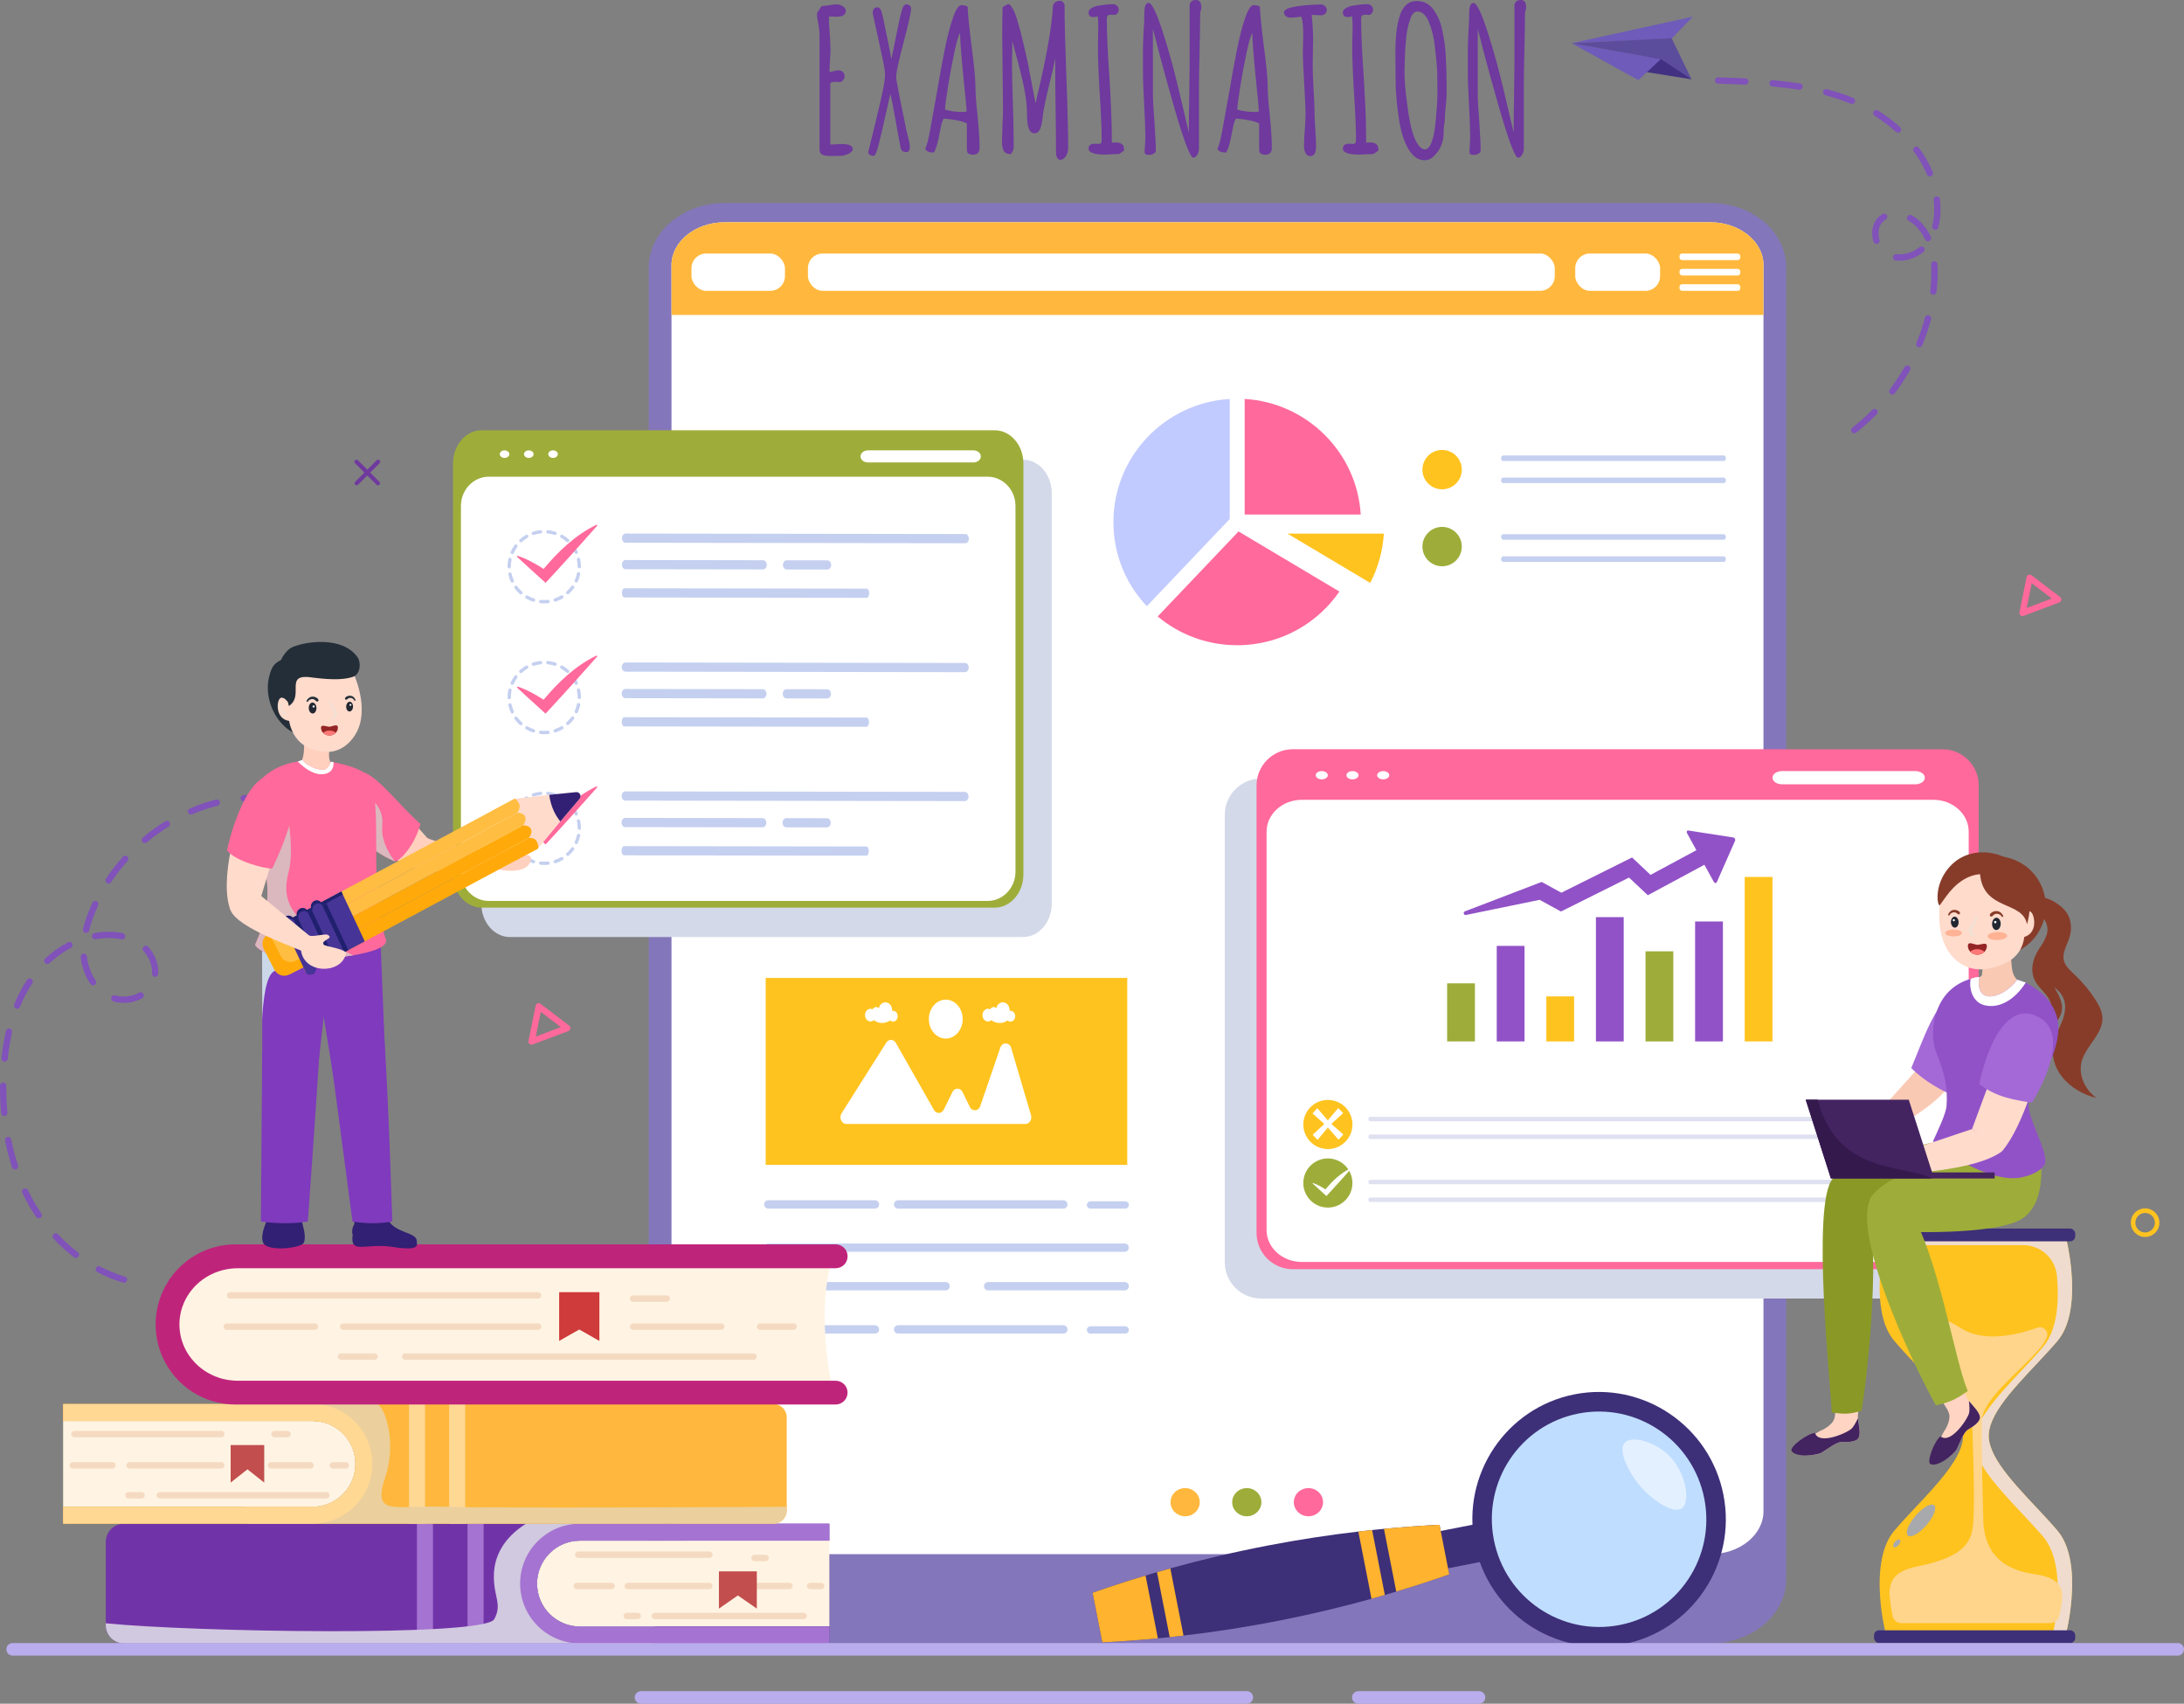 <?xml version="1.0" encoding="UTF-8"?>
<svg xmlns="http://www.w3.org/2000/svg" viewBox="0 0 1042.08 812.69">
  <rect x="0" y="0" width="1042.08" height="812.69" fill="#808080" stroke="none"/>
  <g style="isolation: isolate;">
    <g id="Layer_1" data-name="Layer 1">
      <g>
        <path d="m59.17,611.88c-.14,0-.28-.02-.42-.06-4.18-1.23-8.32-2.91-12.3-4.98-.73-.38-1.02-1.29-.64-2.02.38-.73,1.29-1.02,2.02-.64,3.81,1.98,7.77,3.59,11.76,4.76.79.23,1.25,1.07,1.01,1.86-.19.65-.79,1.08-1.44,1.08Zm-22.97-11.86c-.32,0-.64-.1-.91-.31-3.45-2.65-6.75-5.65-9.79-8.89-.57-.6-.54-1.55.07-2.12.6-.57,1.55-.54,2.12.07,2.93,3.13,6.11,6.01,9.44,8.57.66.5.78,1.45.28,2.1-.3.38-.74.59-1.19.59Zm-17.73-18.87c-.48,0-.95-.23-1.24-.66-1.22-1.8-2.39-3.66-3.47-5.54-1.1-1.91-2.14-3.9-3.11-5.91-.36-.75-.05-1.64.7-2,.75-.36,1.64-.05,2,.7.94,1.94,1.95,3.87,3.01,5.72,1.04,1.82,2.17,3.62,3.35,5.35.47.69.29,1.62-.4,2.08-.26.18-.55.26-.84.26Zm-11.3-23.32c-.63,0-1.22-.4-1.43-1.03-1.33-4.08-2.46-8.37-3.33-12.74-.16-.81.37-1.6,1.18-1.76.81-.16,1.6.36,1.76,1.18.85,4.26,1.94,8.43,3.24,12.4.26.79-.17,1.63-.96,1.89-.15.05-.31.07-.47.07Zm-5.13-25.44c-.77,0-1.42-.59-1.49-1.37-.36-3.98-.54-8.07-.54-12.18v-.95c0-.83.68-1.49,1.5-1.49h0c.83,0,1.5.68,1.49,1.51v.93c0,4.01.17,8.02.53,11.91.07.83-.53,1.55-1.36,1.63-.05,0-.09,0-.14,0Zm.16-25.96c-.05,0-.1,0-.16,0-.82-.08-1.42-.82-1.34-1.65.47-4.56,1.18-8.93,2.12-13.01.19-.81.98-1.31,1.8-1.13.81.18,1.31.99,1.13,1.8-.91,3.95-1.6,8.21-2.06,12.64-.08.77-.73,1.35-1.49,1.35Zm5.95-25.22c-.19,0-.38-.04-.56-.11-.77-.31-1.14-1.19-.83-1.95,1.55-3.81,3.39-7.42,5.48-10.71.22-.35.45-.7.68-1.05.46-.69,1.39-.88,2.08-.42.69.46.88,1.39.42,2.08-.22.33-.43.66-.65,1-1.99,3.14-3.75,6.59-5.23,10.23-.24.58-.8.94-1.39.94Zm50.88-2.85c-1.7,0-3.36-.24-4.93-.7-.79-.24-1.25-1.07-1.01-1.86.24-.8,1.07-1.24,1.86-1.01,3.64,1.08,8.05.58,11.45-1.28.72-.4,1.64-.13,2.04.6.4.73.13,1.64-.6,2.04-2.67,1.46-5.71,2.23-8.81,2.23Zm-14.64-8.38c-.48,0-.95-.23-1.24-.65-2.45-3.55-4.03-7.76-4.58-12.19l-.07-.6c-.09-.82.51-1.56,1.33-1.65.82-.09,1.56.51,1.65,1.33l.06.56c.48,3.88,1.93,7.74,4.07,10.85.47.68.3,1.62-.38,2.09-.26.18-.56.27-.85.27Zm29.63-4.01s-.07,0-.1,0c-.83-.06-1.45-.77-1.4-1.6.02-.27.03-.54.03-.82,0-3.49-1.49-7.1-4.08-9.91-.56-.61-.52-1.56.08-2.12.61-.56,1.56-.53,2.12.08,3.1,3.36,4.88,7.71,4.88,11.95,0,.34-.01.68-.03,1.02-.05.79-.71,1.4-1.5,1.4Zm-51.44-6.13c-.4,0-.81-.16-1.1-.48-.56-.61-.53-1.56.08-2.12,3.36-3.1,7.02-5.71,10.88-7.75.73-.39,1.64-.11,2.03.63s.11,1.64-.63,2.03c-3.63,1.92-7.07,4.37-10.24,7.3-.29.27-.65.4-1.02.4Zm35.7-11.74c-.1,0-.21-.01-.31-.03-2.4-.51-5.03-.7-7.64-.58-1.56.07-3.14.25-4.7.53-.81.15-1.59-.4-1.74-1.21-.15-.82.4-1.59,1.21-1.74,1.69-.3,3.4-.5,5.09-.58,2.88-.13,5.76.08,8.41.64.81.17,1.33.97,1.16,1.78-.15.71-.77,1.19-1.47,1.19Zm-17.22-3.11c-.12,0-.24-.01-.36-.04-.8-.2-1.3-1.01-1.1-1.81.79-3.24,1.94-6.59,3.51-10.25.32-.75.65-1.49,1-2.23.35-.75,1.24-1.08,1.99-.73.75.35,1.08,1.24.73,1.99-.33.71-.65,1.43-.96,2.16-1.5,3.51-2.6,6.71-3.35,9.78-.17.68-.78,1.14-1.46,1.14Zm10.75-23.54c-.29,0-.57-.08-.83-.25-.69-.46-.88-1.39-.42-2.08,2.41-3.64,5.14-7.15,8.09-10.44.55-.62,1.5-.67,2.12-.12.62.55.67,1.5.11,2.12-2.85,3.18-5.49,6.58-7.82,10.1-.29.44-.77.67-1.25.67Zm17.3-19.3c-.43,0-.85-.18-1.15-.54-.53-.64-.45-1.58.19-2.11,3.38-2.83,6.98-5.44,10.7-7.74.7-.44,1.63-.22,2.06.49.44.7.22,1.63-.49,2.06-3.6,2.23-7.08,4.75-10.35,7.49-.28.24-.62.35-.96.35Zm22.04-13.62c-.58,0-1.14-.34-1.38-.91-.33-.76.03-1.64.79-1.97,4.09-1.76,8.31-3.18,12.52-4.24.8-.2,1.62.29,1.82,1.09.2.8-.29,1.62-1.09,1.82-4.06,1.02-8.12,2.4-12.07,4.09-.19.08-.39.12-.59.12Zm38.09-6.06c-.05,0-.11,0-.16,0-4.16-.45-8.45-.51-12.71-.19-.82.07-1.55-.56-1.61-1.38-.06-.83.56-1.55,1.38-1.61,4.43-.33,8.91-.27,13.25.2.82.09,1.42.83,1.33,1.65-.08.77-.73,1.34-1.49,1.34Z" style="fill: #8052ba;"/>
        <g>
          <g>
            <path d="m852.29,753.2V127.55c0-16.97-16.25-30.73-36.29-30.73h-470.16c-20.04,0-36.29,13.76-36.29,30.73v625.65c0,16.97,16.25,30.73,36.29,30.73h470.16c20.04,0,36.29-13.76,36.29-30.73Z" style="fill: #8476ba;"/>
            <path d="m841.43,126.47v594.42c0,11.29-11.41,20.46-25.43,20.46h-470.17c-14.03,0-25.43-9.17-25.43-20.46V126.47c0-11.28,11.4-20.45,25.43-20.45h470.17c14.02,0,25.43,9.17,25.43,20.45Z" style="fill: #fff;"/>
            <path d="m841.43,126.47v23.75H320.41v-23.75c0-11.28,11.4-20.45,25.43-20.45h470.17c14.02,0,25.43,9.17,25.43,20.45Z" style="fill: #ffb83d;"/>
          </g>
          <g>
            <rect x="385.5" y="120.93" width="356.35" height="17.8" rx="7" ry="7" style="fill: #fff;"/>
            <rect x="329.94" y="120.93" width="44.59" height="17.8" rx="7" ry="7" style="fill: #fff;"/>
            <rect x="751.61" y="120.93" width="40.49" height="17.8" rx="7" ry="7" style="fill: #fff;"/>
            <rect x="801.36" y="120.93" width="29.02" height="3.15" rx="1.24" ry="1.24" style="fill: #fff;"/>
            <rect x="801.36" y="128.25" width="29.02" height="3.15" rx="1.24" ry="1.24" style="fill: #fff;"/>
            <rect x="801.36" y="135.58" width="29.02" height="3.15" rx="1.24" ry="1.24" style="fill: #fff;"/>
          </g>
          <g>
            <ellipse cx="565.48" cy="716.56" rx="6.97" ry="6.72" style="fill: #ffb83d;"/>
            <ellipse cx="594.9" cy="716.56" rx="6.97" ry="6.72" style="fill: #9ead39;"/>
            <ellipse cx="624.31" cy="716.56" rx="6.97" ry="6.72" style="fill: #ff699b;"/>
          </g>
          <g>
            <path d="m590.32,307.77c-13.98,0-27.32-4.85-37.93-13.72l38.56-40.54,48.13,28.66c-4.98,7.24-11.56,13.32-19.2,17.73-8.94,5.15-19.16,7.88-29.55,7.88Z" style="fill: #ff699b;"/>
            <path d="m593.88,245.42v-55.12c29.73,1.77,53.6,25.53,55.38,55.12h-55.38Z" style="fill: #ff699b;"/>
            <path d="m614.3,254.54h46c-.5,8.22-2.72,16.24-6.52,23.51l-39.48-23.51Z" style="fill: #ffc31f;"/>
            <path d="m547.2,289.16c-10.31-10.92-15.94-25.05-15.94-40.17,0-31.22,24.58-56.84,55.5-58.68v57.26l-39.56,41.6Z" style="fill: #c2cbff;"/>
          </g>
          <g>
            <circle cx="688.09" cy="224.02" r="9.39" style="fill: #ffc31f;"/>
            <circle cx="688.09" cy="260.72" r="9.39" transform="translate(17.18 562.92) rotate(-45)" style="fill: #9ead39;"/>
            <path d="m717.31,217.26h105.11c.57,0,1.04.46,1.04,1.04v.56c0,.57-.46,1.04-1.04,1.04h-105.11c-.57,0-1.04-.46-1.04-1.04v-.56c0-.57.46-1.04,1.04-1.04Z" style="fill: #c5d0f0;"/>
            <rect x="716.27" y="227.81" width="107.19" height="2.64" rx="1.04" ry="1.04" style="fill: #c5d0f0;"/>
            <rect x="716.27" y="254.83" width="107.19" height="2.64" rx="1.04" ry="1.04" style="fill: #c5d0f0;"/>
            <rect x="716.27" y="265.38" width="107.19" height="2.64" rx="1.04" ry="1.04" style="fill: #c5d0f0;"/>
          </g>
          <rect x="365.34" y="466.48" width="172.52" height="89.15" style="fill: #ffc31f;"/>
          <g>
            <path d="m417.47,576.52h-50.89c-1.1,0-1.99-.89-1.99-1.99h0c0-1.1.89-1.99,1.99-1.99h50.89c1.1,0,1.99.89,1.99,1.99h0c0,1.1-.89,1.99-1.99,1.99Z" style="fill: #c5d0f0;"/>
            <path d="m507.37,576.52h-78.85c-1.1,0-1.99-.89-1.99-1.99h0c0-1.1.89-1.99,1.99-1.99h78.85c1.1,0,1.99.89,1.99,1.99h0c0,1.1-.89,1.99-1.99,1.99Z" style="fill: #c5d0f0;"/>
            <path d="m536.88,576.52h-16.55c-.96,0-1.74-.78-1.74-1.74h0c0-.96.78-1.74,1.74-1.74h16.55c.96,0,1.74.78,1.74,1.74h0c0,.96-.78,1.74-1.74,1.74Z" style="fill: #c5d0f0;"/>
            <path d="m536.62,597.13h-170.04c-1.1,0-1.99-.89-1.99-1.99h0c0-1.1.89-1.99,1.99-1.99h170.04c1.1,0,1.99.89,1.99,1.99h0c0,1.1-.89,1.99-1.99,1.99Z" style="fill: #c5d0f0;"/>
            <path d="m417.47,636.13h-50.89c-1.1,0-1.99-.89-1.99-1.99h0c0-1.1.89-1.99,1.99-1.99h50.89c1.1,0,1.99.89,1.99,1.99h0c0,1.1-.89,1.99-1.99,1.99Z" style="fill: #c5d0f0;"/>
            <path d="m507.37,636.13h-78.85c-1.1,0-1.99-.89-1.99-1.99h0c0-1.1.89-1.99,1.99-1.99h78.85c1.1,0,1.99.89,1.99,1.99h0c0,1.1-.89,1.99-1.99,1.99Z" style="fill: #c5d0f0;"/>
            <path d="m451.19,615.52h-84.61c-1.1,0-1.99-.89-1.99-1.99h0c0-1.1.89-1.99,1.99-1.99h84.61c1.1,0,1.99.89,1.99,1.99h0c0,1.1-.89,1.99-1.99,1.99Z" style="fill: #c5d0f0;"/>
            <path d="m536.62,615.52h-65.15c-1.1,0-1.99-.89-1.99-1.99h0c0-1.1.89-1.99,1.99-1.99h65.15c1.1,0,1.99.89,1.99,1.99h0c0,1.1-.89,1.99-1.99,1.99Z" style="fill: #c5d0f0;"/>
            <path d="m536.88,636.13h-16.55c-.96,0-1.74-.78-1.74-1.74h0c0-.96.78-1.74,1.74-1.74h16.55c.96,0,1.74.78,1.74,1.74h0c0,.96-.78,1.74-1.74,1.74Z" style="fill: #c5d0f0;"/>
          </g>
          <g>
            <path d="m401.55,531.08l21.34-33.75c1.14-1.8,3.49-1.73,4.55.13l18.18,31.97c1.13,2,3.71,1.9,4.73-.18l4.1-8.33c1.06-2.16,3.76-2.16,4.82,0l3.48,7.08c1.15,2.33,4.13,2.09,4.98-.4l9.56-27.86c.95-2.76,4.37-2.66,5.2.15l9.45,32.04c.61,2.06-.73,4.2-2.62,4.2h-85.53c-2.26,0-3.57-2.95-2.24-5.05Z" style="fill: #fff;"/>
            <ellipse cx="451.27" cy="486.12" rx="8.07" ry="9.28" style="fill: #fff;"/>
            <path d="m426.1,482.14c-.15,0-.3.02-.44.05.01-.13.02-.25.02-.38,0-2.04-1.44-3.7-3.22-3.7-1.52,0-2.79,1.21-3.13,2.83-.34-.36-.79-.58-1.29-.58-.7,0-1.31.43-1.64,1.08-.32-.16-.67-.25-1.04-.25-1.45,0-2.63,1.35-2.63,3.03s1.18,3.03,2.63,3.03c.62,0,1.18-.24,1.63-.65.86.83,2.3,1.37,3.93,1.37,1.52,0,2.88-.48,3.76-1.22.39.36.88.58,1.42.58,1.24,0,2.25-1.16,2.25-2.59s-1.01-2.59-2.25-2.59Z" style="fill: #fff;"/>
            <path d="m482.15,482.14c-.15,0-.3.02-.44.05.01-.13.02-.25.02-.38,0-2.04-1.44-3.7-3.22-3.7-1.52,0-2.79,1.21-3.13,2.83-.34-.36-.79-.58-1.29-.58-.7,0-1.31.43-1.64,1.08-.32-.16-.67-.25-1.04-.25-1.45,0-2.63,1.35-2.63,3.03s1.18,3.03,2.63,3.03c.62,0,1.18-.24,1.63-.65.86.83,2.3,1.37,3.93,1.37,1.52,0,2.88-.48,3.76-1.22.39.36.88.58,1.42.58,1.24,0,2.25-1.16,2.25-2.59s-1.01-2.59-2.25-2.59Z" style="fill: #fff;"/>
          </g>
        </g>
        <path d="m488.12,219.28h-244.76c-7.57,0-13.7,7.1-13.7,15.86v195.98c0,8.76,6.13,15.86,13.7,15.86h244.76c7.57,0,13.7-7.1,13.7-15.86v-195.98c0-8.76-6.13-15.86-13.7-15.86Z" style="fill: #d3d9e8; mix-blend-mode: multiply;"/>
        <g>
          <path d="m229.85,205.24h244.76c7.57,0,13.7,7.1,13.7,15.86v195.98c0,8.76-6.13,15.86-13.7,15.86h-244.76c-7.57,0-13.7-7.1-13.7-15.86v-195.98c0-8.76,6.13-15.86,13.7-15.86Z" style="fill: #9ead39;"/>
          <path d="m233.25,227.39h237.96c7.36,0,13.32,6.25,13.32,13.95v174.47c0,7.7-5.96,13.95-13.32,13.95h-237.96c-7.36,0-13.32-6.25-13.32-13.95v-174.47c0-7.7,5.96-13.95,13.32-13.95Z" style="fill: #fff;"/>
          <g>
            <path d="m266.16,216.63c0-1-1.02-1.81-2.28-1.81s-2.28.81-2.28,1.81,1.02,1.81,2.28,1.81,2.28-.81,2.28-1.81Z" style="fill: #fff;"/>
            <path d="m254.59,216.63c0-1-1.02-1.81-2.28-1.81s-2.28.81-2.28,1.81,1.02,1.81,2.28,1.81,2.28-.81,2.28-1.81Z" style="fill: #fff;"/>
            <path d="m243.02,216.63c0-1-1.02-1.81-2.28-1.81s-2.28.81-2.28,1.81,1.02,1.81,2.28,1.81,2.28-.81,2.28-1.81Z" style="fill: #fff;"/>
          </g>
          <path d="m414.17,220.6h50.25c1.98,0,3.58-1.3,3.58-2.89h0c0-1.6-1.6-2.89-3.58-2.89h-50.25c-1.98,0-3.58,1.3-3.58,2.89h0c0,1.6,1.6,2.89,3.58,2.89Z" style="fill: #fff;"/>
          <g>
            <path d="m460.53,259.13l-162-.24c-.97,0-1.76-.98-1.76-2.2h0c0-1.21.79-2.19,1.77-2.19l162,.24c.97,0,1.76.98,1.76,2.2h0c0,1.21-.79,2.19-1.77,2.19Z" style="fill: #c5d0f0;"/>
            <path d="m413.48,285.17l-115.5-.17c-.69,0-1.25-.98-1.25-2.2h0c0-1.21.57-2.19,1.26-2.19l115.5.17c.69,0,1.25.98,1.25,2.2h0c0,1.21-.57,2.19-1.26,2.19Z" style="fill: #c5d0f0;"/>
            <path d="m364.07,271.63l-65.56-.1c-.97,0-1.76-.98-1.76-2.2h0c0-1.21.79-2.19,1.77-2.19l65.56.1c.97,0,1.76.98,1.76,2.2h0c0,1.21-.79,2.19-1.77,2.19Z" style="fill: #c5d0f0;"/>
            <path d="m394.8,271.68l-19.46-.03c-.97,0-1.76-.98-1.76-2.2h0c0-1.21.79-2.19,1.77-2.19l19.46.03c.97,0,1.76.98,1.76,2.2h0c0,1.21-.79,2.19-1.77,2.19Z" style="fill: #c5d0f0;"/>
          </g>
          <g>
            <path d="m460.44,320.63l-162-.24c-.97,0-1.76-.98-1.76-2.2h0c0-1.21.79-2.19,1.77-2.19l162,.24c.97,0,1.76.98,1.76,2.2h0c0,1.21-.79,2.19-1.77,2.19Z" style="fill: #c5d0f0;"/>
            <path d="m413.39,346.67l-115.5-.17c-.69,0-1.25-.98-1.25-2.2h0c0-1.21.57-2.19,1.26-2.19l115.5.17c.69,0,1.25.98,1.25,2.2h0c0,1.21-.57,2.19-1.26,2.19Z" style="fill: #c5d0f0;"/>
            <path d="m363.97,333.13l-65.56-.1c-.97,0-1.76-.98-1.76-2.2h0c0-1.21.79-2.19,1.77-2.19l65.56.1c.97,0,1.76.98,1.76,2.2h0c0,1.21-.79,2.19-1.77,2.19Z" style="fill: #c5d0f0;"/>
            <path d="m394.7,333.18l-19.46-.03c-.97,0-1.76-.98-1.76-2.2h0c0-1.21.79-2.19,1.77-2.19l19.46.03c.97,0,1.76.98,1.76,2.2h0c0,1.21-.79,2.19-1.77,2.19Z" style="fill: #c5d0f0;"/>
          </g>
          <g>
            <path d="m460.35,382.13l-162-.24c-.97,0-1.76-.98-1.76-2.2h0c0-1.21.79-2.19,1.77-2.19l162,.24c.97,0,1.76.98,1.76,2.2h0c0,1.21-.79,2.19-1.77,2.19Z" style="fill: #c5d0f0;"/>
            <path d="m413.3,408.17l-115.5-.17c-.69,0-1.25-.98-1.25-2.2h0c0-1.21.57-2.19,1.26-2.19l115.5.17c.69,0,1.25.98,1.25,2.2h0c0,1.21-.57,2.19-1.26,2.19Z" style="fill: #c5d0f0;"/>
            <path d="m363.88,394.63l-65.56-.1c-.97,0-1.76-.98-1.76-2.2h0c0-1.21.79-2.19,1.77-2.19l65.56.1c.97,0,1.76.98,1.76,2.2h0c0,1.21-.79,2.19-1.77,2.19Z" style="fill: #c5d0f0;"/>
            <path d="m394.61,394.68l-19.46-.03c-.97,0-1.76-.98-1.76-2.2h0c0-1.21.79-2.19,1.77-2.19l19.46.03c.97,0,1.76.98,1.76,2.2h0c0,1.21-.79,2.19-1.77,2.19Z" style="fill: #c5d0f0;"/>
          </g>
          <path d="m259.69,287.82c-.59,0-1.19-.03-1.78-.09-.44-.04-.76-.43-.71-.87.04-.44.43-.76.87-.71,1.1.11,2.23.11,3.33-.01.44-.05.83.27.88.71.05.44-.27.83-.71.87-.62.07-1.25.1-1.88.1Zm-5.12-.8c-.08,0-.16-.01-.24-.04-1.16-.37-2.29-.87-3.35-1.48-.38-.22-.51-.7-.29-1.09.22-.38.7-.51,1.09-.29.96.55,1.99,1.01,3.04,1.34.42.13.65.58.51,1-.11.34-.42.55-.76.55Zm10.33-.03c-.33,0-.65-.21-.76-.55-.14-.42.09-.87.51-1,1.05-.35,2.07-.8,3.03-1.36.38-.22.87-.09,1.09.29.22.38.09.87-.29,1.09-1.06.61-2.18,1.12-3.34,1.5-.08.03-.17.04-.25.04Zm-16.36-3.43c-.19,0-.38-.07-.53-.2-.91-.81-1.74-1.73-2.46-2.71-.26-.35-.18-.85.17-1.11.35-.26.85-.18,1.11.17.66.89,1.41,1.72,2.24,2.46.33.29.36.8.06,1.12-.16.18-.37.26-.59.26Zm22.36-.07c-.22,0-.43-.09-.59-.26-.29-.33-.27-.83.06-1.12.82-.75,1.57-1.58,2.22-2.48.26-.36.76-.43,1.11-.18.36.26.44.75.18,1.11-.72.99-1.54,1.91-2.44,2.72-.15.14-.34.21-.53.21Zm-26.47-5.54c-.3,0-.59-.17-.73-.47-.5-1.11-.89-2.28-1.14-3.48-.09-.43.18-.85.61-.94.43-.09.85.18.94.61.23,1.08.58,2.15,1.04,3.16.18.4,0,.87-.4,1.05-.11.05-.22.07-.33.07Zm30.55-.09c-.11,0-.22-.02-.32-.07-.4-.18-.58-.65-.4-1.05.45-1.01.79-2.08,1.02-3.17.09-.43.51-.7.94-.62.43.09.71.51.62.94-.25,1.2-.63,2.37-1.12,3.48-.13.3-.42.47-.73.47Zm-32.01-6.7c-.44,0-.8-.36-.8-.8v-.07c0-1.23.13-2.45.38-3.64.09-.43.51-.7.94-.61.43.09.7.51.61.94-.23,1.08-.34,2.19-.34,3.31v.07c0,.44-.36.8-.79.8Zm33.44-.1c-.44,0-.79-.35-.79-.79,0-1.12-.12-2.23-.35-3.31-.09-.43.18-.85.61-.94.43-.09.85.18.94.61.25,1.19.38,2.41.39,3.64,0,.44-.35.8-.79.8h0Zm-32-6.76c-.11,0-.22-.02-.32-.07-.4-.18-.58-.65-.4-1.05.5-1.11,1.11-2.18,1.83-3.17.26-.36.76-.43,1.11-.18.35.26.43.76.18,1.11-.65.9-1.21,1.87-1.67,2.88-.13.3-.42.47-.73.47Zm30.55-.03c-.3,0-.59-.18-.73-.47-.45-1.01-1.02-1.98-1.67-2.88-.26-.35-.18-.85.17-1.11.35-.26.85-.18,1.11.17.72.99,1.34,2.05,1.84,3.16.18.4,0,.87-.4,1.05-.11.05-.22.07-.32.07Zm-26.46-5.59c-.22,0-.43-.09-.59-.26-.29-.33-.27-.83.06-1.12.91-.82,1.9-1.54,2.96-2.15.38-.22.87-.09,1.09.29.22.38.09.87-.29,1.09-.96.56-1.86,1.22-2.69,1.96-.15.14-.34.2-.53.2Zm22.36-.02c-.19,0-.38-.07-.53-.2-.83-.74-1.73-1.4-2.69-1.95-.38-.22-.51-.71-.29-1.09.22-.38.7-.51,1.09-.29,1.06.61,2.05,1.33,2.96,2.15.33.29.35.8.06,1.12-.16.17-.37.26-.59.26Zm-16.35-3.46c-.34,0-.65-.21-.76-.55-.14-.42.09-.87.51-1,1.16-.38,2.36-.63,3.58-.76.44-.04.83.27.87.71.05.44-.27.83-.71.87-1.1.12-2.2.35-3.25.69-.08.03-.16.04-.25.04Zm10.33-.01c-.08,0-.16-.01-.24-.04-1.05-.34-2.15-.57-3.26-.68-.44-.04-.75-.44-.71-.87.05-.44.43-.75.87-.71,1.22.13,2.42.38,3.58.75.42.14.65.58.51,1-.11.34-.42.55-.76.55Z" style="fill: #c5d0f0;"/>
          <path d="m284.66,250.29c-10.09,4.88-18.18,12.62-25.28,21.09-3.91-2.52-7.95-4.77-12.41-6.27l-.36.4c3.96,3.71,9.63,8.83,13.71,12.51,8.01-8.62,16.98-18.55,24.73-27.36l-.4-.36Z" style="fill: #ff699b;"/>
          <path d="m259.69,350.22c-.59,0-1.19-.03-1.78-.09-.44-.04-.76-.43-.71-.87.04-.44.43-.76.87-.71,1.1.11,2.23.11,3.33-.01.44-.05.83.27.88.71.05.44-.27.83-.71.88-.62.07-1.25.1-1.88.1Zm-5.12-.8c-.08,0-.16-.01-.24-.04-1.16-.37-2.29-.87-3.35-1.48-.38-.22-.51-.7-.29-1.09.22-.38.7-.51,1.09-.29.96.55,1.99,1.01,3.04,1.34.42.13.65.58.51,1-.11.34-.42.55-.76.55Zm10.33-.03c-.33,0-.65-.21-.76-.55-.14-.42.09-.87.51-1,1.05-.35,2.07-.8,3.03-1.36.38-.22.87-.09,1.09.29.22.38.09.87-.29,1.09-1.06.61-2.18,1.12-3.34,1.5-.08.03-.17.04-.25.04Zm-16.36-3.43c-.19,0-.38-.07-.53-.2-.91-.81-1.74-1.73-2.46-2.71-.26-.35-.18-.85.17-1.11.35-.26.85-.18,1.11.17.66.89,1.41,1.72,2.24,2.47.33.29.36.8.06,1.12-.16.18-.37.26-.59.26Zm22.36-.07c-.22,0-.43-.09-.59-.26-.29-.33-.27-.83.06-1.12.82-.75,1.57-1.58,2.22-2.48.26-.36.76-.43,1.11-.18.36.26.44.75.18,1.11-.72.99-1.54,1.91-2.44,2.72-.15.14-.34.21-.53.21Zm-26.47-5.54c-.3,0-.59-.17-.73-.47-.5-1.11-.89-2.28-1.14-3.48-.09-.43.18-.85.61-.94.43-.09.85.18.94.61.23,1.08.58,2.15,1.04,3.16.18.4,0,.87-.4,1.05-.11.05-.22.07-.33.07Zm30.55-.09c-.11,0-.22-.02-.32-.07-.4-.18-.58-.65-.4-1.05.45-1.01.79-2.08,1.02-3.17.09-.43.51-.7.94-.62.43.09.71.51.62.94-.25,1.2-.63,2.37-1.12,3.48-.13.3-.42.47-.73.47Zm-32.01-6.7c-.44,0-.8-.36-.8-.8v-.07c0-1.23.13-2.45.38-3.64.09-.43.51-.7.94-.61.43.09.7.51.61.94-.23,1.08-.34,2.19-.34,3.31v.07c0,.44-.36.8-.79.8Zm33.44-.1c-.44,0-.79-.35-.79-.79,0-1.12-.12-2.23-.35-3.31-.09-.43.18-.85.61-.94.43-.09.85.18.94.61.25,1.19.38,2.41.39,3.64,0,.44-.35.8-.79.8h0Zm-32-6.76c-.11,0-.22-.02-.32-.07-.4-.18-.58-.65-.4-1.05.5-1.11,1.11-2.18,1.83-3.17.26-.36.76-.43,1.11-.18.35.26.43.76.18,1.11-.65.9-1.21,1.87-1.67,2.88-.13.3-.42.47-.73.47Zm30.55-.03c-.3,0-.59-.18-.73-.47-.45-1.01-1.02-1.98-1.67-2.88-.26-.35-.18-.85.17-1.11.35-.26.85-.18,1.11.17.72.99,1.34,2.05,1.84,3.16.18.4,0,.87-.4,1.05-.11.05-.22.07-.32.07Zm-26.46-5.59c-.22,0-.43-.09-.59-.26-.29-.33-.27-.83.06-1.12.91-.82,1.9-1.54,2.96-2.15.38-.22.87-.09,1.09.29.22.38.09.87-.29,1.09-.96.56-1.86,1.22-2.69,1.96-.15.14-.34.2-.53.2Zm22.36-.02c-.19,0-.38-.07-.53-.2-.83-.74-1.73-1.4-2.69-1.95-.38-.22-.51-.71-.29-1.09.22-.38.7-.51,1.09-.29,1.06.61,2.05,1.33,2.96,2.15.33.29.35.8.06,1.12-.16.17-.37.26-.59.26Zm-16.35-3.46c-.34,0-.65-.21-.76-.55-.14-.42.09-.87.51-1,1.16-.38,2.36-.63,3.58-.76.44-.04.83.27.87.71.05.44-.27.83-.71.87-1.1.12-2.2.35-3.25.69-.08.03-.16.04-.25.04Zm10.33-.01c-.08,0-.16-.01-.24-.04-1.05-.34-2.15-.57-3.26-.68-.44-.04-.75-.44-.71-.87.05-.44.43-.75.87-.71,1.22.13,2.42.38,3.58.75.42.14.65.58.51,1-.11.34-.42.55-.76.55Z" style="fill: #c5d0f0;"/>
          <path d="m284.66,312.68c-10.09,4.88-18.18,12.62-25.28,21.09-3.91-2.52-7.95-4.77-12.41-6.27l-.36.4c3.96,3.71,9.63,8.83,13.71,12.51,8.01-8.62,16.98-18.55,24.73-27.36l-.4-.36Z" style="fill: #ff699b;"/>
          <path d="m259.69,412.61c-.59,0-1.19-.03-1.78-.09-.44-.04-.76-.43-.71-.87.04-.44.43-.76.87-.71,1.1.11,2.23.11,3.33-.01.44-.05.83.27.88.71.05.44-.27.83-.71.87-.62.07-1.25.1-1.88.1Zm-5.12-.8c-.08,0-.16-.01-.24-.04-1.16-.37-2.29-.87-3.35-1.48-.38-.22-.51-.7-.29-1.09.22-.38.7-.51,1.09-.29.96.55,1.99,1.01,3.04,1.34.42.13.65.58.51,1-.11.34-.42.55-.76.55Zm10.33-.03c-.33,0-.65-.21-.76-.55-.14-.42.09-.87.51-1,1.05-.35,2.07-.8,3.03-1.36.38-.22.87-.09,1.09.29.22.38.09.87-.29,1.09-1.06.61-2.18,1.12-3.34,1.5-.08.03-.17.04-.25.04Zm-16.36-3.43c-.19,0-.38-.07-.53-.2-.91-.81-1.74-1.73-2.46-2.71-.26-.35-.18-.85.17-1.11.35-.26.85-.18,1.11.17.66.89,1.41,1.72,2.24,2.47.33.29.36.8.06,1.12-.16.18-.37.26-.59.26Zm22.36-.07c-.22,0-.43-.09-.59-.26-.29-.33-.27-.83.06-1.12.82-.75,1.57-1.58,2.22-2.48.26-.36.76-.43,1.11-.18.36.26.44.75.18,1.11-.72.99-1.54,1.91-2.44,2.72-.15.14-.34.21-.53.21Zm-26.47-5.54c-.3,0-.59-.17-.73-.47-.5-1.11-.89-2.28-1.14-3.48-.09-.43.18-.85.61-.94.43-.09.85.18.94.61.23,1.08.58,2.15,1.04,3.16.18.4,0,.87-.4,1.05-.11.05-.22.07-.33.07Zm30.55-.09c-.11,0-.22-.02-.32-.07-.4-.18-.58-.65-.4-1.05.45-1.01.79-2.08,1.02-3.17.09-.43.51-.7.94-.62.43.09.71.51.62.94-.25,1.2-.63,2.37-1.12,3.48-.13.3-.42.47-.73.47Zm-32.01-6.7c-.44,0-.8-.36-.8-.8v-.07c0-1.23.13-2.45.38-3.64.09-.43.51-.7.94-.61.43.09.7.51.61.94-.23,1.08-.34,2.19-.34,3.31v.07c0,.44-.36.8-.79.8Zm33.44-.1c-.44,0-.79-.35-.79-.79,0-1.12-.12-2.23-.35-3.31-.09-.43.18-.85.61-.94.43-.09.85.18.94.61.25,1.19.38,2.41.39,3.64,0,.44-.35.8-.79.8h0Zm-32-6.76c-.11,0-.22-.02-.32-.07-.4-.18-.58-.65-.4-1.05.5-1.11,1.11-2.18,1.83-3.17.26-.36.76-.43,1.11-.18.35.26.43.76.18,1.11-.65.9-1.21,1.87-1.67,2.88-.13.3-.42.47-.73.47Zm30.55-.03c-.3,0-.59-.18-.73-.47-.45-1.01-1.02-1.98-1.67-2.88-.26-.35-.18-.85.17-1.11.35-.26.85-.18,1.11.17.72.99,1.34,2.05,1.84,3.16.18.4,0,.87-.4,1.05-.11.05-.22.07-.32.07Zm-26.46-5.59c-.22,0-.43-.09-.59-.26-.29-.33-.27-.83.06-1.12.91-.82,1.9-1.54,2.96-2.15.38-.22.87-.09,1.09.29.22.38.09.87-.29,1.09-.96.56-1.86,1.22-2.69,1.96-.15.14-.34.2-.53.2Zm22.36-.02c-.19,0-.38-.07-.53-.2-.83-.74-1.73-1.4-2.69-1.95-.38-.22-.51-.71-.29-1.09.22-.38.7-.51,1.09-.29,1.06.61,2.05,1.33,2.96,2.15.33.29.35.8.06,1.12-.16.17-.37.26-.59.26Zm-16.35-3.46c-.34,0-.65-.21-.76-.55-.14-.42.09-.87.51-1,1.16-.38,2.36-.63,3.58-.76.44-.04.83.27.87.71.05.44-.27.83-.71.87-1.1.12-2.2.35-3.25.69-.08.03-.16.04-.25.04Zm10.33-.01c-.08,0-.16-.01-.24-.04-1.05-.34-2.15-.57-3.26-.68-.44-.05-.75-.44-.71-.87.05-.44.43-.75.87-.71,1.22.13,2.42.38,3.58.75.42.13.65.58.51,1-.11.34-.42.55-.76.55Z" style="fill: #c5d0f0;"/>
          <path d="m284.66,375.08c-10.09,4.88-18.18,12.62-25.28,21.09-3.91-2.52-7.95-4.77-12.41-6.27l-.36.4c3.96,3.71,9.63,8.83,13.71,12.51,8.01-8.62,16.98-18.55,24.73-27.36l-.4-.36Z" style="fill: #ff699b;"/>
        </g>
        <path d="m911.64,371.38h-309.9c-9.58,0-17.34,7.73-17.34,17.27v213.49c0,9.54,7.76,17.27,17.34,17.27h309.9c9.58,0,17.34-7.73,17.34-17.27v-213.49c0-9.54-7.76-17.27-17.34-17.27Z" style="fill: #d3d9e8; mix-blend-mode: multiply;"/>
        <g>
          <g>
            <path d="m616.9,357.39h309.9c9.58,0,17.34,7.73,17.34,17.27v213.49c0,9.54-7.76,17.27-17.34,17.27h-309.9c-9.58,0-17.34-7.73-17.34-17.27v-213.49c0-9.54,7.77-17.27,17.34-17.27Z" style="fill: #ff699b;"/>
            <path d="m621.2,381.51h301.29c9.31,0,16.86,6.8,16.86,15.2v190.06c0,8.39-7.55,15.2-16.86,15.2h-301.29c-9.31,0-16.86-6.8-16.86-15.2v-190.06c0-8.39,7.55-15.2,16.86-15.2Z" style="fill: #fff;"/>
            <g>
              <path d="m662.87,369.79c0-1.09-1.29-1.97-2.89-1.97s-2.89.88-2.89,1.97,1.29,1.97,2.89,1.97,2.89-.88,2.89-1.97Z" style="fill: #fff;"/>
              <path d="m648.22,369.79c0-1.09-1.29-1.97-2.89-1.97s-2.89.88-2.89,1.97,1.29,1.97,2.89,1.97,2.89-.88,2.89-1.97Z" style="fill: #fff;"/>
              <path d="m633.57,369.79c0-1.09-1.29-1.97-2.89-1.97s-2.89.88-2.89,1.97,1.29,1.97,2.89,1.97,2.89-.88,2.89-1.97Z" style="fill: #fff;"/>
            </g>
            <path d="m850.27,374.12h63.62c2.5,0,4.53-1.41,4.53-3.15h0c0-1.74-2.03-3.15-4.53-3.15h-63.62c-2.5,0-4.53,1.41-4.53,3.15h0c0,1.74,2.03,3.15,4.53,3.15Z" style="fill: #fff;"/>
          </g>
          <g>
            <g>
              <rect x="690.49" y="469.06" width="13.26" height="27.7" style="fill: #9ead39;"/>
              <rect x="714.16" y="451.2" width="13.26" height="45.56" style="fill: #9152c7;"/>
              <rect x="737.82" y="475.28" width="13.26" height="21.49" style="fill: #ffc31f;"/>
              <rect x="761.48" y="437.48" width="13.26" height="59.29" style="fill: #9152c7;"/>
              <rect x="785.15" y="453.79" width="13.26" height="42.98" style="fill: #9ead39;"/>
              <rect x="808.81" y="439.55" width="13.26" height="57.21" style="fill: #9152c7;"/>
              <rect x="832.47" y="418.32" width="13.26" height="78.44" style="fill: #ffc31f;"/>
            </g>
            <path d="m827.07,399.49l-10.76-1.67-10.76-1.67c-.63-.1-.95.63-.58,1.31l4.45,8.09-21.88,11.77-6.78-6.39-2.03-1.91-2.5,1.24-31.24,15.57-7.79-4.26-1.61-.88-1.44.55-35.17,13.47c-.41.16-.66.59-.57,1.03.1.49.59.81,1.08.71l7.17-1.48,27.96-5.75,8.35,4.57,1.84,1,1.87-.93,30.61-15.26,6.85,6.45,2.1,1.98,2.54-1.37,24.46-13.16,1.52,2.75,2.96,5.39c.32.58.95.76,1.28.42.05-.05.1-.12.13-.2l4.38-9.93,4.15-9.4.23-.53c.25-.58-.21-1.43-.84-1.52Z" style="fill: #9152c7;"/>
          </g>
          <g>
            <circle cx="633.61" cy="536.42" r="11.72" transform="translate(-34.03 1029.84) rotate(-76.72)" style="fill: #ffc31f;"/>
            <circle cx="633.61" cy="564.33" r="11.72" transform="translate(-61.2 1051.34) rotate(-76.72)" style="fill: #9ead39;"/>
            <rect x="652.94" y="532.76" width="259.39" height="2.11" rx=".83" ry=".83" style="fill: #dfe0f0;"/>
            <rect x="652.94" y="541.19" width="259.39" height="2.11" rx=".83" ry=".83" style="fill: #dfe0f0;"/>
            <rect x="652.94" y="562.79" width="259.39" height="2.11" rx=".83" ry=".83" style="fill: #dfe0f0;"/>
            <rect x="652.94" y="571.22" width="259.39" height="2.11" rx=".83" ry=".83" style="fill: #dfe0f0;"/>
          </g>
          <path d="m644.64,557.14c-4.88,2.36-8.78,6.1-12.21,10.19-1.89-1.22-3.84-2.3-5.99-3.03l-.17.19c1.91,1.79,4.65,4.27,6.62,6.04,3.87-4.16,8.2-8.96,11.95-13.22l-.19-.18Z" style="fill: #fff;"/>
          <path d="m638.67,543.63c.76-.83,1.53-1.65,2.3-2.48-1.92-1.68-3.83-3.36-5.75-5.03,1.89-1.71,3.77-3.43,5.66-5.14-.78-.81-1.56-1.62-2.34-2.44-1.66,1.96-3.33,3.93-4.99,5.89-1.66-1.93-3.33-3.86-4.99-5.8-.77.83-1.53,1.65-2.3,2.48,1.88,1.68,3.76,3.36,5.63,5.04-1.85,1.71-3.7,3.43-5.55,5.14.78.81,1.56,1.62,2.34,2.44,1.63-1.96,3.26-3.93,4.89-5.89,1.7,1.93,3.39,3.86,5.09,5.8Z" style="fill: #fff;"/>
        </g>
        <g>
          <g>
            <path d="m985.94,778.64h-86.32s-.41-1.64-.91-4.35c-.58-3.02-1.26-7.37-1.61-12.28-.44-6.03-.38-12.93,1-19.22,1.03-4.79,2.85-9.23,5.79-12.69,8.49-9.94,20.18-20.81,27.04-30.86,3.49-5.06,5.73-9.91,5.73-14.34,0-.35,0-.7-.03-1.05-.39-5.06-3.53-10.64-7.97-16.45-5.02-6.56-11.67-13.4-17.86-20.04-2.43-2.61-4.78-5.17-6.91-7.69-1.61-1.88-2.88-4.06-3.87-6.44-.99-2.33-1.68-4.85-2.18-7.46-.45-2.43-.74-4.94-.88-7.44-.76-13.69,2.65-27.2,2.65-27.2h86.32s1.61,6.38,2.38,14.81c.5,5.59.64,12.08-.32,18.24-.91,5.85-2.82,11.38-6.32,15.49-11.19,13.13-27.97,27.86-31.93,40.17-.44,1.36-.71,2.7-.82,4-.03.35-.03.7-.03,1.05,0,1.53.27,3.12.77,4.74,1.82,5.99,6.72,12.54,12.57,19.21,1.46,1.67,2.99,3.35,4.53,5.03,2.76,2.99,5.59,5.96,8.32,8.9,2.3,2.49,4.53,4.93,6.58,7.32,1.62,1.91,2.91,4.11,3.9,6.52,2.08,4.99,2.93,10.82,3.11,16.52.39,13.1-2.74,25.5-2.74,25.5Z" style="fill: #ffc31f;"/>
            <path d="m988.68,753.14c-.18-5.7-1.03-11.54-3.11-16.52-.99-2.41-2.27-4.61-3.9-6.52-2.05-2.4-4.27-4.84-6.58-7.32-2.73-2.94-5.56-5.91-8.32-8.9-1.55-1.68-3.08-3.37-4.53-5.03-5.85-6.67-10.75-13.22-12.57-19.21-.5-1.62-.77-3.21-.77-4.74,0-.35,0-.7.03-1.05.11-1.3.38-2.64.82-4,3.96-12.31,20.74-27.04,31.92-40.17,3.5-4.11,5.41-9.64,6.32-15.49.96-6.15.82-12.64.32-18.24-.77-8.43-2.38-14.81-2.38-14.81h-86.32s-.26,1.03-.62,2.82h66.39c8.3,0,15.29,6.29,16.07,14.56,0,.08.02.17.02.25.5,5.59.64,12.08-.32,18.24-.91,5.85-2.82,11.38-6.32,15.49-11.19,13.13-27.97,27.86-31.93,40.17-.44,1.36-.71,2.7-.82,4-.03.35-.03.7-.03,1.05,0,1.53.27,3.12.77,4.74,1.82,5.99,6.72,12.54,12.57,19.21,1.45,1.67,2.99,3.35,4.53,5.03,2.76,2.99,5.59,5.96,8.32,8.9,2.3,2.49,4.53,4.93,6.58,7.32,1.62,1.91,2.91,4.11,3.9,6.52,2.08,4.99,2.93,10.82,3.11,16.52.28,9.32-1.23,18.29-2.12,22.68h6.22s3.14-12.4,2.74-25.5Z" style="fill: #f0dcce; mix-blend-mode: multiply;"/>
            <path d="m970.73,750.88c-19.19-2.7-23.85-14.18-24.38-24.81,0,0-1.09-36.35-.72-48.45.32-10.29,18.06-23.27,27.92-34.74,1.25-1.45,2.24-3.13,3.02-4.96,1.19-2.78-1.58-5.63-4.45-4.6-8.98,3.23-25.42,7.42-36.55.2-9.43-6.12-17.87-7.61-23.21-7.8-3.34-.12-5.89,2.89-5.27,6.15.79,4.17,2.27,8.06,4.81,11.02,9.85,11.46,28.29,24.51,29.07,34.78,0,0,1.49,36.34.57,48.41-.64,8.36-2.69,16.25-26.32,21.04-11.38,2.31-13.26,6.61-13.71,12.69.34,4.43.99,8.34,1.51,10.97.4,2.01,2.17,3.46,4.24,3.46h71.08c2.06,0,3.84-1.44,4.24-3.45.46-2.33,1.36-5.67,1.39-9.51.05-6.91-5.91-9.35-13.23-10.38Z" style="fill: #ffd58c;"/>
            <path d="m902,605.41c-1.31,5.12-.88,9.66.96,10.13,1.84.47,4.39-3.3,5.7-8.43,1.31-5.13.88-9.66-.96-10.13-1.84-.47-4.39,3.3-5.7,8.43Z" style="fill: #a7a9ac; mix-blend-mode: overlay;"/>
            <path d="m914,723.01c-3.46,4-5.11,8.25-3.67,9.49,1.44,1.24,5.41-.99,8.87-4.98,3.46-4,5.11-8.25,3.67-9.49-1.44-1.24-5.41.99-8.87,4.98Z" style="fill: #a7a9ac; mix-blend-mode: overlay;"/>
            <path d="m904.12,735.44c-.82.95-1.09,2.07-.59,2.5.5.43,1.57.01,2.39-.94.82-.95,1.09-2.07.59-2.5-.5-.43-1.57-.01-2.39.94Z" style="fill: #a7a9ac; mix-blend-mode: overlay;"/>
          </g>
          <rect x="894.19" y="777.66" width="95.99" height="6.07" rx="2.39" ry="2.39" style="fill: #3d2f78;"/>
          <rect x="894.19" y="586.04" width="95.99" height="6.07" rx="2.39" ry="2.39" style="fill: #3d2f78;"/>
        </g>
        <g>
          <polygon points="807.09 37.83 780.63 33.59 791.43 22.1 807.09 37.83" style="fill: #423182;"/>
          <polygon points="781.74 38.23 749.95 20.64 792.54 28.12 781.74 38.23" style="fill: #6e5bba;"/>
          <polygon points="749.93 20.6 807.73 7.95 797.57 18.41 749.93 20.6" style="fill: #6e5bba;"/>
          <polygon points="749.95 20.64 792.61 28.25 807.09 37.83 797.61 18.22 749.95 20.64" style="fill: #5c4c9c;"/>
        </g>
        <path d="m982.59,287.37l-17.03,6.4c-.51.19-1.09.09-1.5-.26-.42-.35-.6-.91-.5-1.44l3.42-16.77c.1-.51.46-.92.94-1.1.48-.18,1.03-.1,1.44.21l13.61,10.37c.43.33.65.87.57,1.41-.08.54-.45.99-.96,1.19Zm-15.55,2.63l11.95-4.49-9.55-7.28-2.4,11.77Z" style="fill: #ff699b;"/>
        <path d="m271.19,491.82l-17.03,6.4c-.51.19-1.09.09-1.5-.26-.42-.35-.61-.91-.5-1.44l3.42-16.77c.1-.51.46-.92.94-1.1.48-.18,1.03-.1,1.44.21l13.61,10.37c.43.33.65.87.57,1.41-.08.54-.45.99-.96,1.19Zm-15.55,2.63l11.95-4.49-9.55-7.28-2.4,11.77Z" style="fill: #ff699b;"/>
        <path d="m212.1,642.97l4.47-4.47c.38-.38.38-1,0-1.39s-1-.38-1.39,0l-4.47,4.47-4.47-4.47c-.38-.38-1-.38-1.39,0-.38.38-.38,1,0,1.39l4.47,4.47-4.39,4.39c-.38.38-.38,1,0,1.39.19.19.44.29.69.29s.5-.1.69-.29l4.39-4.39,4.39,4.39c.19.19.44.29.69.29s.5-.1.69-.29c.38-.38.38-1,0-1.39l-4.39-4.39Z" style="fill: #6f399e;"/>
        <path d="m176.65,225.43l4.47-4.47c.38-.38.38-1,0-1.39-.38-.38-1-.38-1.39,0l-4.47,4.47-4.47-4.47c-.38-.38-1-.38-1.39,0-.38.38-.38,1,0,1.39l4.47,4.47-4.39,4.39c-.38.38-.38,1,0,1.39.19.19.44.29.69.29s.5-.1.69-.29l4.39-4.39,4.39,4.39c.19.19.44.29.69.29s.5-.1.69-.29c.38-.38.38-1,0-1.39l-4.39-4.39Z" style="fill: #6f399e;"/>
        <path d="m1023.53,590.05c-3.76,0-6.82-3.06-6.82-6.82s3.06-6.82,6.82-6.82,6.82,3.06,6.82,6.82-3.06,6.82-6.82,6.82Zm0-11.47c-2.57,0-4.66,2.09-4.66,4.66s2.09,4.66,4.66,4.66,4.66-2.09,4.66-4.66-2.09-4.66-4.66-4.66Z" style="fill: #ffc31f;"/>
        <g>
          <path d="m392.65,73.89c-1.07-.32-1.61-1.2-1.61-2.65V16.2c0-1.07-.19-2.68-.57-4.83-.44-1.96-.66-3.57-.66-4.83v-.28c1.07-1.77,1.86-2.9,2.37-3.41.88,0,2.05-.13,3.51-.38,1.33-.25,2.49-.38,3.51-.38s1.99.3,2.94.9c.95.6,1.42,1.31,1.42,2.13,0,1.89-1.45,2.84-4.36,2.84h-1.33c-.38-.06-.82-.09-1.33-.09-.57,0-.92.03-1.04.09,0,2.15.13,4.74.38,7.77l.19,2.65.19,5.21c0,1.2-.09,3.03-.28,5.49l-.19,5.31,1.33-.28c1.26-.38,2.3-.57,3.13-.57.69,0,1.33.27,1.89.81.57.54.85,1.15.85,1.85,0,.76-.24,1.44-.71,2.04-.47.6-1.06.9-1.75.9l-1.14-.09h-1.23c-.95,0-1.61.22-1.99.66v29.27l5.31-.28c3.6,0,5.4.82,5.4,2.46v.38c-.38.76-1.07,1.37-2.08,1.85-1.01.47-1.99.77-2.94.9l-3.13.09h-2.94c-1.2,0-2.24-.16-3.13-.47Z" style="fill: #6f399e;"/>
          <path d="m415.06,73.85c-.54-.35-.81-.77-.81-1.28,0-.19.03-.28.09-.28,2.46-9.91,4.48-18.32,6.06-25.2,1.26-5.62,1.89-9.35,1.89-11.18,0-1.45-.21-3.22-.62-5.31-.41-2.08-1.31-6.28-2.7-12.6l-2.27-10.23c-.19-.76-.28-1.33-.28-1.71,0-.88.2-1.53.62-1.94.41-.41.93-.62,1.56-.62.95,0,1.64.76,2.08,2.27.5,1.71,1.23,5.08,2.18,10.14l.38,1.71.76,3.69,1.33,6.82,2.27-11.08,1.8-8.72c.63-2.53,1.1-4.17,1.42-4.93.5-.88,1.04-1.33,1.61-1.33.63,0,1.17.19,1.61.57.44.38.66.89.66,1.52,0,1.64-1.08,6.57-3.22,14.78-1.33,4.99-2.31,8.92-2.94,11.79-.63,2.87-.95,4.94-.95,6.21,0,.63.6,3.98,1.8,10.04,1.2,6.06,2.24,11.18,3.13,15.35l.66,2.65c.63,2.4.95,4.11.95,5.12,0,1.64-.57,2.46-1.71,2.46-1.58,0-2.5-.76-2.75-2.27-.25-1.26-.73-3.82-1.42-7.67l-.76-4.36c-1.2-6.63-2.08-11.15-2.65-13.55-3.16,14.15-5.05,22.36-5.68,24.63-.88,3.35-1.64,5.02-2.27,5.02-.7,0-1.31-.17-1.85-.52Z" style="fill: #6f399e;"/>
          <path d="m462.05,73.23c-.47-.38-.71-1.01-.71-1.89v-12.41c-.82-.57-2.37-1.07-4.64-1.52-2.27-.44-4.42-.73-6.44-.85-.7,1.33-1.2,2.94-1.52,4.83l-.38,1.89c-.06.44-.25,1.42-.57,2.94-.32,1.52-.66,2.83-1.04,3.93-.38,1.11-.76,1.97-1.14,2.61-2.4,0-3.79-.63-4.17-1.89.69-1.01,1.48-3.98,2.37-8.91l3.13-17.34c1.39-8.21,2.67-15.22,3.84-21.03,1.17-5.81,2.42-10.67,3.74-14.59,1.45-4.36,2.84-6.54,4.17-6.54s2.34.25,3.03.76c0,2.53.6,8.62,1.8,18.28,1.26,9.47,1.89,15.95,1.89,19.42s.35,8.15,1.04,14.4c.63,6.38.95,11.46.95,15.25,0,2.15-1.04,3.22-3.13,3.22-1.01,0-1.75-.19-2.23-.57Zm-.81-20.08c-.19-2.78-.51-6.22-.95-10.33-1.45-14.27-2.18-23.02-2.18-26.24v-.76c-.63.63-1.5,3.49-2.61,8.57-1.11,5.08-2.13,10.53-3.08,16.34-.95,5.81-1.45,9.66-1.52,11.56,2.65.76,5.46,1.14,8.43,1.14.5,0,1.14-.09,1.89-.28Z" style="fill: #6f399e;"/>
          <path d="m504.44,75.32c-.38-.63-.57-1.55-.57-2.75l-.09-14.02c-.06-1.2-.09-3.19-.09-5.97-.13-5.87-.19-12.51-.19-19.89v-4.83c-.57,3.03-1.55,7.29-2.94,12.79-1.39,5.68-2.37,10.36-2.94,14.02v.57l-.28,1.8c-.13,1.39-.44,2.81-.95,4.26-.63,1.52-1.61,2.27-2.94,2.27-2.27,0-3.41-2.97-3.41-8.91,0-3.28-.33-6.8-.99-10.56-.66-3.76-1.72-8.38-3.17-13.88l-2.84-10.61-.19,11.37c0,3.41.16,9.92.47,19.52l.19,6.44.19,12.98c0,1.33-.47,2.53-1.42,3.6-1.58,0-2.67-.49-3.27-1.47-.6-.98-.9-2.42-.9-4.31l.19-7.77c.19-3.41.28-5.97.28-7.67l-.19-18.28-.19-18.38c0-2.71.06-6.79.19-12.22l2.56-1.52c.5.06,1.01.43,1.52,1.09.51.66,1.07,1.72,1.71,3.17,1.58,3.92,3.63,11.75,6.16,23.49.38,1.64.63,3,.76,4.07.76,3.66,1.29,6.44,1.61,8.34l1.42,7.29.66-3.13,1.8-7.77c1.01-4.55,1.85-8.53,2.51-11.94.66-3.41,1.31-7.11,1.94-11.08.69-4.74,1.14-8.68,1.33-11.84v-.57c.13-.82.5-1.47,1.14-1.94.63-.47,1.39-.71,2.27-.71.57,0,1.07.25,1.52.76.44.51.66,1.04.66,1.61,0,7.58.28,18.92.85,34.01.32,7.39.54,14.62.66,21.69.13,3.22.19,7.29.19,12.22,0,1.45-.38,2.75-1.14,3.88-.76,1.14-1.61,1.71-2.56,1.71-.63,0-1.14-.32-1.52-.95Z" style="fill: #6f399e;"/>
          <path d="m519.41,70.86c0-1.52.95-2.27,2.84-2.27h1.14c.25.06.54.09.85.09.5,0,.87-.16,1.09-.47.22-.32.33-.88.33-1.71,0-5.37-.32-12.69-.95-21.98-.57-9.66-.85-16.96-.85-21.88,0-1.77.03-3.38.09-4.83l.09-4.83c0-2.08-.09-3.82-.28-5.21-.7.25-1.42.38-2.18.38-1.45,0-2.18-.76-2.18-2.27,0-.76.46-1.42,1.37-1.99.92-.57,2.1-.98,3.55-1.23,2.65-.44,4.89-.66,6.73-.66.76,0,1.4.25,1.94.76.54.51.81,1.11.81,1.8s-.21,1.3-.62,1.8c-.41.51-.93.76-1.56.76-.38,0-.7-.03-.95-.09h-.76c-.63,0-1.09.14-1.37.43-.28.28-.43.81-.43,1.56,0,6.69.41,15.92,1.23,27.66.76,12.32,1.14,21.57,1.14,27.76v3.6c.44-.06,1.07-.09,1.89-.09,2.65,0,3.98,1.11,3.98,3.32v.57l-2.37,1.61c-.06,0-.25.02-.57.05-.32.03-.95.05-1.89.05-2.15.13-3.47.19-3.98.19-5.43,0-8.15-.95-8.15-2.84Z" style="fill: #6f399e;"/>
          <path d="m561.56,55.71c-4.42-15.22-8.24-29.21-11.46-41.97v31.07c0,2.65.25,7.17.76,13.55.44,6.95.66,11.43.66,13.45,0,.57-.35,1.06-1.04,1.47-.7.41-1.48.62-2.37.62-1.33,0-1.99-.5-1.99-1.52l.19-2.75c.13-2.02.19-3.35.19-3.98,0-3.35-.19-8.65-.57-15.92-.38-7.39-.57-11.87-.57-13.45v-12.13c0-1.96.09-4.86.28-8.72.25-3.35.38-6.25.38-8.72v-.57c0-3.16.69-4.74,2.08-4.74.82,0,1.86,1.39,3.13,4.17,2.08,4.55,4.74,12.69,7.96,24.44,1.83,6.82,3.98,15.6,6.44,26.34-.06-.25.44,1.93,1.52,6.54l.09.47c0-6.13.06-11.62.19-16.48l.19-16.48V2.37c.25-1.58,1.26-2.37,3.03-2.37s2.56,1.23,2.56,3.69v.57c-.38.76-.57,1.67-.57,2.75,0,3.85-.09,9.66-.28,17.43-.19,7.83-.28,13.71-.28,17.62v28.89c0,1.01-.27,1.97-.81,2.89-.54.91-1.18,1.37-1.94,1.37-1.26,0-3.85-6.5-7.77-19.52Z" style="fill: #6f399e;"/>
          <path d="m601.5,73.23c-.47-.38-.71-1.01-.71-1.89v-12.41c-.82-.57-2.37-1.07-4.64-1.52-2.27-.44-4.42-.73-6.44-.85-.7,1.33-1.2,2.94-1.52,4.83l-.38,1.89c-.06.44-.25,1.42-.57,2.94-.32,1.52-.66,2.83-1.04,3.93-.38,1.11-.76,1.97-1.14,2.61-2.4,0-3.79-.63-4.17-1.89.69-1.01,1.48-3.98,2.37-8.91l3.13-17.34c1.39-8.21,2.67-15.22,3.84-21.03,1.17-5.81,2.42-10.67,3.74-14.59,1.45-4.36,2.84-6.54,4.17-6.54s2.34.25,3.03.76c0,2.53.6,8.62,1.8,18.28,1.26,9.47,1.89,15.95,1.89,19.42s.35,8.15,1.04,14.4c.63,6.38.95,11.46.95,15.25,0,2.15-1.04,3.22-3.13,3.22-1.01,0-1.75-.19-2.23-.57Zm-.81-20.08c-.19-2.78-.51-6.22-.95-10.33-1.45-14.27-2.18-23.02-2.18-26.24v-.76c-.63.63-1.5,3.49-2.61,8.57-1.11,5.08-2.13,10.53-3.08,16.34-.95,5.81-1.45,9.66-1.52,11.56,2.65.76,5.46,1.14,8.43,1.14.5,0,1.14-.09,1.89-.28Z" style="fill: #6f399e;"/>
          <path d="m623,73.09c-.54-.91-.81-2.04-.81-3.36,0-2.08.13-4.64.38-7.67l.19-2.46.19-5.02c0-2.21-.22-7.14-.66-14.78-.44-7.64-.66-12.57-.66-14.78,0-.19.01-.55.05-1.09.03-.54.05-1.37.05-2.51.06-1.26.09-2.81.09-4.64,0-4.61-.32-7.55-.95-8.81-.38,0-1.2.09-2.46.28l-2.65.19c-.82,0-1.55-.24-2.18-.71-.63-.47-.95-1.09-.95-1.85s.76-1.42,2.27-1.99c2.21-.76,5.97-1.29,11.27-1.61,2.15-.13,3.44-.19,3.88-.19.76,0,1.45.25,2.08.76.63.51.95,1.14.95,1.89s-.27,1.37-.81,1.85c-.54.47-1.22.71-2.04.71l-1.71-.09c-.51-.06-1.07-.09-1.71-.09h-.95c.44,4.3.66,8.18.66,11.65l-.09,6.06c-.06,1.83-.09,3.88-.09,6.16,0,3.03.13,6.66.38,10.89.32,5.24.47,8.87.47,10.89,0,2.4.13,5.24.38,8.53.25,3.35.38,6.19.38,8.53,0,3.1-.92,4.64-2.75,4.64-.95,0-1.69-.46-2.23-1.37Z" style="fill: #6f399e;"/>
          <path d="m640.76,70.86c0-1.52.95-2.27,2.84-2.27h1.14c.25.06.54.09.85.09.51,0,.87-.16,1.09-.47.22-.32.33-.88.33-1.71,0-5.37-.32-12.69-.95-21.98-.57-9.66-.85-16.96-.85-21.88,0-1.77.03-3.38.09-4.83l.09-4.83c0-2.08-.09-3.82-.28-5.21-.7.25-1.42.38-2.18.38-1.45,0-2.18-.76-2.18-2.27,0-.76.46-1.42,1.37-1.99.92-.57,2.1-.98,3.55-1.23,2.65-.44,4.89-.66,6.73-.66.76,0,1.4.25,1.94.76.54.51.81,1.11.81,1.8s-.21,1.3-.62,1.8c-.41.51-.93.76-1.56.76-.38,0-.7-.03-.95-.09h-.76c-.63,0-1.09.14-1.37.43-.28.28-.43.81-.43,1.56,0,6.69.41,15.92,1.23,27.66.76,12.32,1.14,21.57,1.14,27.76v3.6c.44-.06,1.07-.09,1.89-.09,2.65,0,3.98,1.11,3.98,3.32v.57l-2.37,1.61c-.06,0-.25.02-.57.05-.32.03-.95.05-1.89.05-2.15.13-3.47.19-3.98.19-5.43,0-8.15-.95-8.15-2.84Z" style="fill: #6f399e;"/>
          <path d="m675.06,74.75c-1.39-1.14-2.59-2.68-3.6-4.64-1.83-3.41-3.19-8.08-4.07-14.02-.63-4.1-1.11-8.84-1.42-14.21l-.09-5.02v-5.12c-.06-1.64-.09-3.63-.09-5.97,0-3.79.16-7.14.47-10.04.25-3.03.88-6.03,1.89-9,1.01-2.59,2.46-4.42,4.36-5.49,1.14-.5,2.27-.76,3.41-.76,3.35,0,6,1.33,7.96,3.98,2.15,2.97,3.57,6.29,4.26,9.95,1.01,4.42,1.58,8.65,1.71,12.69.25,4.49.38,8.72.38,12.69v5.4c0,1.07-.16,3.1-.47,6.06-.25,2.34-.38,4.33-.38,5.97v.38c-.38,1.77-.57,3.85-.57,6.25,0,1.77-.38,3.6-1.14,5.49-.76,1.89-1.83,3.51-3.22,4.83-1.39,1.52-2.97,2.27-4.74,2.27s-3.25-.57-4.64-1.71Zm8.05-7.01c.76-2.08,1.31-4.63,1.66-7.63.35-3,.65-6.39.9-10.18.13-1.64.19-3.76.19-6.35l-.09-8.72c-.13-3.41-.51-7.67-1.14-12.79-.51-4.36-1.45-8.21-2.84-11.56-.63-1.58-1.42-2.81-2.37-3.69-.95-.88-1.96-1.33-3.03-1.33-1.58,0-2.75,1.23-3.51,3.69-.95,2.59-1.58,5.43-1.89,8.53-.38,3.35-.6,6.54-.66,9.57l-.09,3.13c-.06.89-.09,2.08-.09,3.6v.38c0,4.23.44,9.44,1.33,15.63,1.01,8.4,2.49,14.37,4.45,17.91,1.26,2.21,2.59,3.32,3.98,3.32,1.26,0,2.34-1.17,3.22-3.51Z" style="fill: #6f399e;"/>
          <path d="m716.55,55.71c-4.42-15.22-8.24-29.21-11.46-41.97v31.07c0,2.65.25,7.17.76,13.55.44,6.95.66,11.43.66,13.45,0,.57-.35,1.06-1.04,1.47-.7.41-1.48.62-2.37.62-1.33,0-1.99-.5-1.99-1.52l.19-2.75c.13-2.02.19-3.35.19-3.98,0-3.35-.19-8.65-.57-15.92-.38-7.39-.57-11.87-.57-13.45v-12.13c0-1.96.09-4.86.28-8.72.25-3.35.38-6.25.38-8.72v-.57c0-3.16.69-4.74,2.08-4.74.82,0,1.86,1.39,3.13,4.17,2.08,4.55,4.74,12.69,7.96,24.44,1.83,6.82,3.98,15.6,6.44,26.34-.06-.25.44,1.93,1.52,6.54l.09.47c0-6.13.06-11.62.19-16.48l.19-16.48V2.37c.25-1.58,1.26-2.37,3.03-2.37s2.56,1.23,2.56,3.69v.57c-.38.76-.57,1.67-.57,2.75,0,3.85-.09,9.66-.28,17.43-.19,7.83-.28,13.71-.28,17.62v28.89c0,1.01-.27,1.97-.81,2.89-.54.91-1.18,1.37-1.94,1.37-1.26,0-3.85-6.5-7.77-19.52Z" style="fill: #6f399e;"/>
        </g>
        <g>
          <g>
            <path d="m395.72,734.9v40.94h-118.99c-11.29,0-20.48-9.17-20.48-20.46s9.19-20.48,20.48-20.48h118.99Z" style="fill: #fff4e3;"/>
            <path d="m266.99,775.84h128.73v8.09H59.17c-4.81,0-8.71-3.9-8.71-8.71v-39.69c0-4.81,3.9-8.71,8.71-8.71h336.55v8.08h-118.99c-17.87,0-30.46,23-9.74,40.94Z" style="fill: #7134a8;"/>
            <rect x="223.09" y="726.81" width="7.66" height="57.11" style="fill: #a573d1;"/>
            <rect x="198.92" y="726.81" width="7.66" height="57.11" style="fill: #a573d1;"/>
            <path d="m266.99,775.84h45.59l-.91,8.09H59.17c-4.81,0-8.71-3.9-8.71-8.71v-.9c40.85,4.13,180.73,6.59,185.37-1.96,3.84-7.08-.15-10.21-.19-20.33-.05-12.72,8.16-20.71,15.32-25.2h67.12l-.91,8.08h-40.44c-17.87,0-30.46,23-9.74,40.94Z" style="fill: #d1c9e0; mix-blend-mode: multiply;"/>
            <path d="m256.25,755.38c0,11.29,9.19,20.46,20.48,20.46h118.99v8.09h-118.99c-15.75,0-28.56-12.81-28.56-28.55s12.81-28.56,28.56-28.56h118.99v8.09h-118.99c-11.29,0-20.48,9.19-20.48,20.48Z" style="fill: #a573d1;"/>
            <g>
              <path d="m338.48,743.16h-62.59c-.85,0-1.54-.69-1.54-1.54h0c0-.85.69-1.54,1.54-1.54h62.59c.85,0,1.54.69,1.54,1.54h0c0,.85-.69,1.54-1.54,1.54Z" style="fill: #f5dac2;"/>
              <path d="m383.45,772.35h-71.02c-.85,0-1.54-.69-1.54-1.54h0c0-.85.69-1.54,1.54-1.54h71.02c.85,0,1.54.69,1.54,1.54h0c0,.85-.69,1.54-1.54,1.54Z" style="fill: #f5dac2;"/>
              <path d="m338.48,758.07h-38.97c-.85,0-1.54-.69-1.54-1.54h0c0-.85.69-1.54,1.54-1.54h38.97c.85,0,1.54.69,1.54,1.54h0c0,.85-.69,1.54-1.54,1.54Z" style="fill: #f5dac2;"/>
              <path d="m291.85,758.07h-16.66c-.85,0-1.54-.69-1.54-1.54h0c0-.85.69-1.54,1.54-1.54h16.66c.85,0,1.54.69,1.54,1.54h0c0,.85-.69,1.54-1.54,1.54Z" style="fill: #f5dac2;"/>
              <path d="m376.7,758.07h-16.66c-.85,0-1.54-.69-1.54-1.54h0c0-.85.69-1.54,1.54-1.54h16.66c.85,0,1.54.69,1.54,1.54h0c0,.85-.69,1.54-1.54,1.54Z" style="fill: #f5dac2;"/>
              <path d="m365.32,744.7h-5.28c-.85,0-1.54-.69-1.54-1.54h0c0-.85.69-1.54,1.54-1.54h5.28c.85,0,1.54.69,1.54,1.54h0c0,.85-.69,1.54-1.54,1.54Z" style="fill: #f5dac2;"/>
              <path d="m304.31,772.35h-5.28c-.85,0-1.54-.69-1.54-1.54h0c0-.85.69-1.54,1.54-1.54h5.28c.85,0,1.54.69,1.54,1.54h0c0,.85-.69,1.54-1.54,1.54Z" style="fill: #f5dac2;"/>
              <path d="m391.81,758.07h-5.28c-.85,0-1.54-.69-1.54-1.54h0c0-.85.69-1.54,1.54-1.54h5.28c.85,0,1.54.69,1.54,1.54h0c0,.85-.69,1.54-1.54,1.54Z" style="fill: #f5dac2;"/>
            </g>
            <polygon points="343.03 749.55 343.03 767.32 352.07 761.04 361.11 767.32 361.11 749.55 343.03 749.55" style="fill: #c24e4e;"/>
          </g>
          <g>
            <path d="m30.12,677.79v40.94h118.99c11.29,0,20.48-9.17,20.48-20.46s-9.19-20.48-20.48-20.48H30.12Z" style="fill: #fff4e3;"/>
            <path d="m375.38,676.06v44.39c0,3.52-2.85,6.37-6.36,6.37H30.13v-8.09h128.73c20.73-17.94,8.13-40.93-9.74-40.93H30.13v-8.09h338.89c3.51,0,6.36,2.85,6.36,6.36Z" style="fill: #ffb83d;"/>
            <rect x="195.14" y="669.7" width="7.66" height="57.11" transform="translate(397.94 1396.52) rotate(180)" style="fill: #ffd894;"/>
            <rect x="214.29" y="669.7" width="7.66" height="57.11" transform="translate(436.25 1396.52) rotate(180)" style="fill: #ffd894;"/>
            <path d="m375.38,718.74v1.71c0,3.52-2.85,6.37-6.36,6.37H118l-2.05-8.09h33.18c11.29,0,20.48-9.17,20.48-20.46s-9.19-20.47-20.48-20.47h-36.62l6.9-8.09h60.82c5.1,4.31,8.32,20.85,3.67,34.66-6.51,19.35,3.93,13.52,28.16,14.37,22.55.8,146.14.11,163.33.01Z" style="fill: #ebcf9d; mix-blend-mode: multiply;"/>
            <path d="m154.67,678.56c-3.76-4.45-9.38-7.29-15.65-7.29H30.12v6.52h118.99c1.92,0,3.79.27,5.56.77Z" style="fill: #ffb32e;"/>
            <path d="m177.68,698.26c0,15.74-12.81,28.55-28.56,28.55H30.13v-8.09h118.99c11.29,0,20.48-9.17,20.48-20.46s-9.19-20.47-20.48-20.47H30.13v-8.09h118.99c15.75,0,28.56,12.81,28.56,28.56Z" style="fill: #ffd894;"/>
            <g>
              <path d="m105.6,685.62H35.51c-.85,0-1.54-.69-1.54-1.54h0c0-.85.69-1.54,1.54-1.54h70.09c.85,0,1.54.69,1.54,1.54h0c0,.85-.69,1.54-1.54,1.54Z" style="fill: #f5dac2;"/>
              <path d="m155.72,714.81h-79.49c-.85,0-1.54-.69-1.54-1.54h0c0-.85.69-1.54,1.54-1.54h79.49c.85,0,1.54.69,1.54,1.54h0c0,.85-.69,1.54-1.54,1.54Z" style="fill: #f5dac2;"/>
              <path d="m105.6,700.53h-43.77c-.85,0-1.54-.69-1.54-1.54h0c0-.85.69-1.54,1.54-1.54h43.77c.85,0,1.54.69,1.54,1.54h0c0,.85-.69,1.54-1.54,1.54Z" style="fill: #f5dac2;"/>
              <path d="m53.65,700.53h-18.92c-.85,0-1.54-.69-1.54-1.54h0c0-.85.69-1.54,1.54-1.54h18.92c.85,0,1.54.69,1.54,1.54h0c0,.85-.69,1.54-1.54,1.54Z" style="fill: #f5dac2;"/>
              <path d="m148.19,700.53h-18.92c-.85,0-1.54-.69-1.54-1.54h0c0-.85.69-1.54,1.54-1.54h18.92c.85,0,1.54.69,1.54,1.54h0c0,.85-.69,1.54-1.54,1.54Z" style="fill: #f5dac2;"/>
              <path d="m137.19,685.62h-6.23c-.85,0-1.54-.69-1.54-1.54h0c0-.85.69-1.54,1.54-1.54h6.23c.85,0,1.54.69,1.54,1.54h0c0,.85-.69,1.54-1.54,1.54Z" style="fill: #f5dac2;"/>
              <path d="m67.54,714.81h-6.23c-.85,0-1.54-.69-1.54-1.54h0c0-.85.69-1.54,1.54-1.54h6.23c.85,0,1.54.69,1.54,1.54h0c0,.85-.69,1.54-1.54,1.54Z" style="fill: #f5dac2;"/>
              <path d="m165.03,700.53h-6.23c-.85,0-1.54-.69-1.54-1.54h0c0-.85.69-1.54,1.54-1.54h6.23c.85,0,1.54.69,1.54,1.54h0c0,.85-.69,1.54-1.54,1.54Z" style="fill: #f5dac2;"/>
            </g>
            <polygon points="126.07 689.31 126.07 707.21 118.06 700.88 110.05 707.21 110.05 689.31 126.07 689.31" style="fill: #c24e4e;"/>
          </g>
          <g>
            <path d="m398.22,667.99c-1.77-.63-295.39,1.2-296.65-.62-7.14-3.32-13.17-8.94-17.04-15.79h-.05v-37.52h.03c4.11-7.28,10.66-13.16,18.37-16.4h294.81c-6.96,22.79-4.25,47.37.53,70.34Z" style="fill: #fff4e3;"/>
            <path d="m402.73,660.25c1.03,1.02,1.67,2.45,1.67,4.02,0,3.14-2.54,5.69-5.69,5.69H112.39c-5.24,0-10.24-1.05-14.78-2.97-.47-.2-.94-.41-1.39-.63-.47-.22-.94-.45-1.4-.69-.38-.2-.76-.4-1.14-.62-.4-.23-.8-.46-1.19-.7-.33-.2-.66-.41-.99-.62-.34-.23-.68-.45-1.01-.69-.29-.21-.59-.42-.87-.63-.3-.23-.6-.46-.89-.69-.27-.21-.52-.42-.77-.63-.27-.23-.54-.46-.81-.69-.23-.2-.45-.41-.67-.62-.26-.23-.5-.46-.75-.7l-.31-.31c-.1-.1-.2-.2-.29-.3-.23-.23-.45-.45-.65-.69-.2-.2-.39-.41-.58-.63-.2-.23-.41-.46-.6-.69-.18-.2-.35-.41-.51-.62-.19-.23-.38-.46-.56-.7-.16-.2-.31-.41-.46-.62-.17-.23-.34-.45-.5-.69-.15-.21-.3-.42-.44-.63-.16-.23-.31-.47-.46-.69-.13-.21-.27-.41-.39-.62-.14-.23-.28-.46-.43-.7-.12-.21-.25-.42-.36-.63-.02-.03-.04-.06-.05-.09-3.11-5.53-4.88-11.9-4.88-18.69s1.77-13.16,4.88-18.69c0-.02.02-.04.03-.06.11-.21.24-.42.36-.62.13-.24.28-.47.43-.7.12-.21.26-.41.39-.62.14-.23.29-.46.45-.69.14-.21.28-.42.44-.63.16-.24.33-.46.5-.69.15-.21.3-.42.46-.62.18-.24.37-.47.55-.7.17-.21.34-.42.51-.62.2-.24.4-.46.61-.69.18-.22.37-.43.57-.63.21-.24.43-.46.65-.69.2-.21.41-.42.62-.63.24-.23.48-.46.73-.69.22-.21.45-.42.68-.62.27-.24.54-.47.82-.7.25-.21.49-.42.75-.62.29-.24.59-.46.89-.69.28-.21.57-.42.86-.63.33-.24.67-.46,1.01-.69.32-.21.64-.42.98-.62.39-.25.79-.47,1.19-.7.38-.22.76-.43,1.15-.63.46-.24.91-.46,1.38-.68.46-.22.92-.43,1.39-.63,4.57-1.93,9.6-3.01,14.87-3.01h286.32c1.57,0,3,.64,4.02,1.67,1.03,1.02,1.67,2.45,1.67,4.02,0,3.15-2.54,5.69-5.69,5.69H113.38c-.96,0-1.91.05-2.83.14-1.38.13-2.73.37-4.05.69-.72.18-1.44.39-2.14.63-.64.21-1.26.44-1.88.69-.46.19-.92.4-1.37.62-.46.22-.92.45-1.38.7-.36.19-.71.39-1.06.62-.37.22-.74.45-1.1.69-.3.2-.61.41-.9.63-.31.23-.61.46-.91.69-.26.2-.5.41-.75.62-.27.23-.53.45-.79.7-.22.2-.44.41-.65.62-.24.23-.46.45-.68.69-.2.21-.39.42-.57.63-.21.23-.41.46-.59.69-.18.2-.35.41-.5.62-.19.23-.36.46-.53.7-.16.21-.31.42-.45.63-.15.23-.3.46-.45.68-.14.21-.27.42-.39.63-.15.23-.28.46-.42.7-.12.21-.24.41-.33.62-.13.23-.25.45-.36.69-.1.21-.21.42-.29.63-.11.23-.22.46-.31.69-.09.21-.17.41-.25.62-.1.24-.19.46-.27.7-.09.2-.15.41-.22.62-.09.23-.16.45-.22.69-.08.21-.13.42-.19.63-.07.23-.12.46-.18.69-.06.2-.1.41-.14.62-.06.23-.1.46-.14.7-.05.2-.09.41-.11.62-.05.23-.08.45-.1.69-.04.21-.07.42-.09.63-.03.23-.05.46-.07.69-.03.21-.04.42-.05.63-.02.23-.03.46-.03.69-.02.2-.03.41-.02.62,0,.11,0,.22,0,.33,0,.12,0,.25,0,.37,0,.21,0,.42.02.62,0,.24,0,.46.03.69,0,.21.03.42.06.63,0,.24.03.46.07.69.02.21.05.42.09.62.02.24.06.47.1.7.03.21.07.42.11.63.04.23.09.45.14.68.04.21.09.42.14.63.06.24.11.46.18.7.06.21.12.42.19.62.07.24.13.46.23.69.06.21.12.42.21.62.08.24.17.46.27.7.08.21.16.41.26.62.1.24.2.46.31.69.09.21.19.42.29.63.11.24.23.46.36.69.1.21.22.41.33.62.13.24.27.47.42.7.12.21.25.42.39.62.14.24.29.46.46.69.14.21.29.42.46.63.16.24.34.46.52.69.16.21.32.42.5.62.19.24.39.47.61.7.18.22.37.42.57.63.22.23.45.46.67.68.22.22.45.43.66.63.26.25.52.47.8.7.25.21.49.42.75.62.3.24.61.47.92.69.29.22.6.43.9.63.36.25.72.47,1.1.69.35.22.71.43,1.08.62.45.26.91.48,1.38.7.45.22.91.43,1.37.62.63.26,1.26.48,1.91.69.72.25,1.45.45,2.2.63,1.42.35,2.89.58,4.39.69.77.08,1.54.11,2.32.11h285.32c1.57,0,3,.63,4.02,1.67Z" style="fill: #bf247b;"/>
            <path d="m256.78,619.45H109.79c-.85,0-1.54-.69-1.54-1.54h0c0-.85.69-1.54,1.54-1.54h147c.85,0,1.54.69,1.54,1.54h0c0,.85-.69,1.54-1.54,1.54Z" style="fill: #f5dac2;"/>
            <path d="m359.57,648.64h-166.27c-.85,0-1.54-.69-1.54-1.54h0c0-.85.69-1.54,1.54-1.54h166.27c.85,0,1.54.69,1.54,1.54h0c0,.85-.69,1.54-1.54,1.54Z" style="fill: #f5dac2;"/>
            <path d="m256.78,634.36h-93.02c-.85,0-1.54-.69-1.54-1.54h0c0-.85.69-1.54,1.54-1.54h93.02c.85,0,1.54.69,1.54,1.54h0c0,.85-.69,1.54-1.54,1.54Z" style="fill: #f5dac2;"/>
            <path d="m150.21,634.36h-42.03c-.85,0-1.54-.69-1.54-1.54h0c0-.85.69-1.54,1.54-1.54h42.03c.85,0,1.54.69,1.54,1.54h0c0,.85-.69,1.54-1.54,1.54Z" style="fill: #f5dac2;"/>
            <path d="m344.13,634.36h-42.03c-.85,0-1.54-.69-1.54-1.54h0c0-.85.69-1.54,1.54-1.54h42.03c.85,0,1.54.69,1.54,1.54h0c0,.85-.69,1.54-1.54,1.54Z" style="fill: #f5dac2;"/>
            <path d="m318.12,620.99h-16.02c-.85,0-1.54-.69-1.54-1.54h0c0-.85.69-1.54,1.54-1.54h16.02c.85,0,1.54.69,1.54,1.54h0c0,.85-.69,1.54-1.54,1.54Z" style="fill: #f5dac2;"/>
            <path d="m178.7,648.64h-16.02c-.85,0-1.54-.69-1.54-1.54h0c0-.85.69-1.54,1.54-1.54h16.02c.85,0,1.54.69,1.54,1.54h0c0,.85-.69,1.54-1.54,1.54Z" style="fill: #f5dac2;"/>
            <path d="m378.66,634.36h-16.02c-.85,0-1.54-.69-1.54-1.54h0c0-.85.69-1.54,1.54-1.54h16.02c.85,0,1.54.69,1.54,1.54h0c0,.85-.69,1.54-1.54,1.54Z" style="fill: #f5dac2;"/>
            <polygon points="285.99 639.63 276.39 634.18 266.8 639.63 266.8 616.37 285.99 616.37 285.99 639.63" style="fill: #cf3a3a;"/>
          </g>
        </g>
        <g>
          <g>
            <path d="m204,399.86l.32,15.07c-9.98,1.33-42.44-20.37-41.28-25.85,2.4-11.32,16.07-17.2,16.07-17.2l24.89,27.98Z" style="fill: #ffd0bd;"/>
            <path d="m175.16,402.6c5.89,5.37,13.3,8.3,13.3,8.3,3.07-.52,9.63-8.47,12.17-17.84-10.11-8.94-19.52-21.84-27-24.63,0,0-13.06,7.95-13.87,14.89-.46,3.87,7.92,12.46,15.4,19.28Z" style="fill: #ff699b;"/>
            <path d="m253.31,409.85c.49-3.99-8.17-.47-11.02-3.84.08-.98,3.16-2.99,2.07-3.69-2.19-1.42-6.32,3.14-8.64,4.2l.09,7.49c3.8,1.67,16.6,3.19,17.5-4.15Z" style="fill: #ffd0bd;"/>
            <path d="m200.87,398.3c6.62,4.15,22.29,6.08,37.28,8.19l-.3,7.22s-29.79,5.35-40.85-.75l3.87-14.66Z" style="fill: #ffd0bd;"/>
            <path d="m188.47,410.91s-6.98-8.05-6.07-17.18c.91-9.13-6.37-13.33-6.37-13.33l-.87,22.2c5.89,5.37,13.3,8.3,13.3,8.3Z" style="fill: #dbb8be; mix-blend-mode: multiply;"/>
          </g>
          <path d="m198.88,591.98c0-.06-.02-.12-.05-.17-.24-4.42-12.22-3.47-14.38-11.84-3.6-7.17-9.4,8.89-13.02-.8-2.68-.35-2.24,4.78-2.45,4.98-.74.76-1.33,4-.69,4.59-1.43,10.33,6.25,3.64,20.35,6.26,12.43,1.72,10.13-1.48,10.23-3.02Z" style="fill: #312073;"/>
          <path d="m142.26,577.72l-13.36,1.12s-6.47,11.9-2.5,15c3.97,3.1,16.95,1.26,18.36-.76,2.42-3.46-2.5-15.36-2.5-15.36Z" style="fill: #312073;"/>
          <path d="m187.19,582.67c-6.3,1.14-12.63,1.06-19,0l-10.22-77.12,25.48-8.97c2.03,29.97,3.73,86.09,3.73,86.09Z" style="fill: #7f3abd;"/>
          <path d="m184.16,513.05l-24.71,2.73-13.54-83.24s33.75-6.56,35.24,6.43l3.01,74.08Z" style="fill: #7f3abd;"/>
          <path d="m146.89,582.67c-6.57,1.14-15.35,1.06-22.41,0l.64-81.55,27.71-5.95c-1.86,31.46-5.95,87.5-5.95,87.5Z" style="fill: #7f3abd;"/>
          <path d="m159.74,438.21l-8.48,75.19-26.08-.64-.07-26.32v-.05l-.09-34.93-.02-7.67s34.91-19.31,34.74-5.58Z" style="fill: #7f3abd;"/>
          <path d="m148.46,457.28s-10.83,4.22-17.11,5.81c-4.7,1.19-5.92,15.94-6.23,23.29l-.09-34.93,23.43,5.83Z" style="fill: #cad8e8; mix-blend-mode: multiply;"/>
          <path d="m142.63,364.15c7.82,10.05,16.83,7.4,15.92.5-.95-.89-1.36-1.97-1.5-3.25-.18-1.62.07-3.54.14-5.77.02-.38.02-.77.03-1.17l-1.1-.14-2.6-.34-8.29-1.08c-.04.71-.06,1.46-.08,2.22-.08,2.58-.18,5.35-.95,7.18-.35.86-.86,1.51-1.58,1.84Z" style="fill: #ffd0bd;"/>
          <path d="m168.5,455.7h-.03c-17.15,2.83-42.63,2.27-46.78-4.99,8.03-17.88,6.55-30.2,3.54-40.51-3.35-11.48-8.59-20.46-4.69-31.84,2.69-7.85,11.69-13.71,21.54-15.09.8-.11,1.53-.56,2.35-.8,1.52,2.73,7.59,5.24,10.32,4.65,2.15-.46,3.17-3.8,3.17-3.8.42.09.83.2,1.24.28,7.37,1.43,11.6,3.14,14.47,4.84,11.19,6.6.94,53.54,10.52,79.74,1.17,3.2-5.89,5.91-15.67,7.52Z" style="fill: #ff699b;"/>
          <path d="m168.5,455.7h-.03c-17.15,2.83-42.63,2.27-46.78-4.99,8.03-17.88,6.55-30.2,3.54-40.51l12.5-18.4s2.41,14.98,0,24.09c-2.41,9.1-1.78,17.37,9.83,26.44,11.61,9.08,20.93,13.37,20.93,13.37Z" style="fill: #dbb8be; mix-blend-mode: multiply;"/>
          <path d="m142.08,363.27c2.57,2.58,7.3,6.48,12.06,6.02,4.42-.42,5.12-3.47,5.02-5.69-.4-.1-.82-.2-1.24-.28,0,0-1.02,3.34-3.17,3.8-2.74.59-8.81-1.92-10.33-4.65-.81.24-1.6.5-2.35.8Z" style="fill: #fff;"/>
          <g>
            <path d="m129.89,318.72c2.31-4.74,7.41-4.24,17.41-4.04,9.99.21,17.92,8.47,17.72,18.46-.21,9.99-7.29,16.64-17.22,17.79-13.17,1.53-24.94-17.78-17.9-32.21Z" style="fill: #232e38;"/>
            <path d="m166.95,317.58s8.39,14.93,4.73,27.93c-1.87,6.63-7.89,13.55-16.19,13.14-13.17-.66-16.65-9.63-17.6-14.99-1.52-8.53-1.6-17.37.03-22.46l29.04-3.61Z" style="fill: #ffdbcc;"/>
            <g>
              <path d="m150.98,337.69c.04,1.44-.75,2.64-1.76,2.66s-1.86-1.12-1.9-2.57c-.04-1.44.75-2.64,1.76-2.66,1.01-.03,1.86,1.12,1.9,2.57Z" style="fill: #222731;"/>
              <path d="m168.44,337.12c-.05,1.29-.81,2.3-1.71,2.27-.9-.03-1.59-1.1-1.55-2.39.05-1.29.81-2.3,1.71-2.27.9.03,1.59,1.1,1.55,2.39Z" style="fill: #222731;"/>
              <path d="m160.61,339.32c-.87-1.47-2.44-2.66-2.52-4.53-.03-.3-.49-.33-.54-.02-1.01,2.34,1.91,3.73,2.01,5.49.13,2.19-2.74,2.79-1.64,2.86,1.32.08,3.76-1.15,2.68-3.79Z" style="fill: #f2e0d5; mix-blend-mode: multiply;"/>
              <path d="m151.69,333.36c-.1-.11-.21-.2-.32-.3-.25-.21-.52-.36-.82-.49-.55-.24-1.17-.32-1.76-.24-1.16.14-2.04.97-2.52,2.01-.17.37.45.66.64.3.21-.39.47-.66.86-.86.35-.18.75-.33,1.12-.33.21,0,.38.01.55.05.11.03.23.06.34.11.11.04.11.04.21.1.2.11.35.22.47.33.23.21.37.47.68.58.37.12.85-.16.83-.59-.01-.26-.1-.46-.28-.65Z" style="fill: #232e38;"/>
              <path d="m164.9,332.62c.1-.09.2-.16.31-.24.24-.17.49-.28.76-.38.51-.17,1.06-.19,1.58-.08,1.02.21,1.74,1.02,2.08,1.97.12.34-.45.55-.6.22-.15-.36-.37-.62-.7-.83-.29-.19-.64-.35-.96-.38-.18-.02-.34-.02-.49,0-.1.02-.21.04-.31.07-.1.03-.1.03-.19.07-.18.08-.33.17-.44.26-.22.17-.36.39-.65.46-.34.08-.74-.21-.69-.58.03-.23.12-.4.3-.56Z" style="fill: #232e38;"/>
              <g>
                <path d="m161.22,347.01c.03.98-.36,1.89-1.02,2.57-.71.74-1.74,1.22-2.89,1.25-1.24.04-2.36-.44-3.13-1.22-.61-.62-.99-1.44-1.02-2.34-.07-2.04,2.57-.59,4.08-.63,1.26-.04,3.92-1.66,3.98.38Z" style="fill: #942525;"/>
                <path d="m160.2,349.58c-.71.74-1.74,1.22-2.89,1.25-1.24.04-2.36-.44-3.13-1.22.59-.63,1.66-1.07,2.9-1.11,1.35-.04,2.53.4,3.12,1.07Z" style="fill: #ff7878;"/>
              </g>
              <path d="m149.13,336.97c.01-.28.25-.5.53-.49.28.01.5.25.49.53-.01.28-.25.5-.53.49-.28-.01-.5-.25-.49-.53Z" style="fill: #fff;"/>
              <path d="m166.76,336.22c0-.25.22-.44.47-.44.25,0,.44.22.44.47,0,.25-.22.44-.47.44-.25,0-.44-.22-.44-.47Z" style="fill: #fff;"/>
            </g>
            <path d="m170.66,313.59c1.62,2.34,1.45,8-2.25,9.26-7.42,2.52-19.26.16-22.03.06-9.94-.37-1.29,9.3-8.71,13.97-.07-1.75-.61-3.11-2.4-3.31-2.1-.12-2.89,1.39-3.22,2.36,0,0-8.87-15.67,2.08-21.15,0,0,1.85-4.59,5.61-6.18,6.39-2.71,23.87-5.19,30.93,5Z" style="fill: #232e38;"/>
            <path d="m133.11,333.81c1.27-2.43,3.71.14,4.15,1.12.95,2.08,1.59,8.99,1.59,8.99-6.76-.13-7.01-7.68-5.74-10.11Z" style="fill: #ffdbcc;"/>
            <path d="m134.21,335.79c.48-.26,1.19-.18,1.47.33.12.22-.18.44-.33.23-.12-.17-.33-.24-.53-.17-.17.06-.32.27-.39.43-.22.5.04,1.08.25,1.54.21.45.48.88.8,1.27.33.41.78.72,1.11,1.12.32.39-.21.99-.64.74-.33-.19-.59-.5-.83-.79-.23-.27-.43-.55-.62-.85-.38-.61-.71-1.29-.86-1.99-.14-.63-.07-1.52.57-1.87Z" style="fill: #f2e0d5; mix-blend-mode: multiply;"/>
          </g>
          <path d="m110.02,434.16l14.44-6.05,13.27-44.09s-12.05-10.31-18.31-3.11c-6.68,7.69-14.94,39.84-9.4,53.25Z" style="fill: #ffdbcc;"/>
          <path d="m108.32,405.58c3.98,5.34,17.99,8.77,21.56,8.76,0,0,18.43-36.89,6.96-43.41-19.16-10.88-28.52,34.64-28.52,34.64Z" style="fill: #ff699b;"/>
          <g>
            <path d="m133.84,442.43h12.28v21.73h-12.27c-3.58,0-6.48-2.9-6.48-6.48v-8.76c0-3.58,2.9-6.48,6.48-6.48Z" transform="translate(-191.64 112.21) rotate(-27.13)" style="fill: #ffbd42;"/>
            <path d="m130.99,462.64l-5.2-10.15c-1.3-2.54-.3-5.65,2.24-6.95l.51-.26c.08.23.17.45.28.67l5.2,10.15c1.3,2.54,4.41,3.54,6.95,2.24l7.04-3.61,2.02,3.95-12.1,6.2c-2.54,1.3-5.65.3-6.95-2.24Z" style="fill: #ffaa0a;"/>
            <g>
              <path d="m245.53,381.01l16.55-1.84,6.29-.64,6.49-.66c1.73-.18,2.8,1.85,1.67,3.18l-4.5,5.29-4.68,5.52-10.19,12.34h0l-.48.58-.12-.26-2.49,1.33-10.51-22.4,2.49-1.33-.52-1.11Z" style="fill: #ffdbcc;"/>
              <path d="m267.35,391.85l4.68-5.52,4.5-5.29c1.13-1.33.06-3.36-1.67-3.18l-6.49.66-6.29.64c.32,2.67,1.05,5.3,2.22,7.8.84,1.79,1.86,3.42,3.05,4.88Z" style="fill: #312073;"/>
              <path d="m245.31,381.07l-10.44,5.59s-.08.07-.12.11l-99.91,53.5,2.78,5.92,108.97-58.35c.57-.3,1.92-2.7,1.15-4.34-.77-1.65-1.86-2.74-2.43-2.44Z" style="fill: #ffbd42;"/>
              <path d="m246.59,387.84l-108.97,58.35,2.8,5.97,109.03-58.38s-.04.02-.06.03c.57-.3,1.92-2.7,1.15-4.34-.77-1.64-3.38-1.93-3.95-1.62Z" style="fill: #ffbd42;"/>
              <path d="m249.45,393.78l-109.03,58.38,2.8,5.97,109.06-58.4s-.07.03-.1.04c.57-.3,1.92-2.7,1.15-4.34-.75-1.59-3.22-1.91-3.89-1.65Z" style="fill: #ffaa0a;"/>
              <path d="m252.29,399.73l-109.06,58.4,2.78,5.91,99.91-53.5c.06,0,.11,0,.16-.02l10.44-5.59c.57-.3.4-1.89-.37-3.54-.73-1.56-3.12-1.89-3.85-1.66Z" style="fill: #ffaa0a;"/>
              <path d="m156.08,461.03c-1.16.62-2.53.33-3.26-.63l-2.03,1.09c.28,1.2-.31,2.55-1.47,3.17-1.16.62-2.53.33-3.26-.63l-.05.03-.22-.47s0,0,0,0l-10.71-22.82s0,0,0,0l-.22-.47.05-.03c-.28-1.2.31-2.55,1.48-3.17,1.16-.62,2.53-.33,3.26.63l2.03-1.09c-.28-1.2.31-2.55,1.47-3.17,1.16-.62,2.53-.33,3.26.63l2.03-1.09c-.28-1.2.31-2.55,1.47-3.17,1.16-.62,2.53-.33,3.26.63l.05-.03,9.67-5.18,11.16,23.77-9.67,5.18-.05.03c.28,1.2-.31,2.55-1.48,3.17-1.16.62-2.53.33-3.26-.63l-2.03,1.09c.28,1.2-.31,2.55-1.47,3.17Z" style="fill: #463496;"/>
              <path d="m143.13,433.46c1.16-.62,2.53-.33,3.26.63l2.03-1.09c-.28-1.2.31-2.55,1.47-3.17,1.16-.62,2.53-.33,3.26.63l.05-.03,9.67-5.18.66,1.41-9.67,5.18-.05.03c-.73-.96-2.1-1.26-3.26-.63-1.16.62-1.76,1.97-1.47,3.17l-2.03,1.09c-.73-.96-2.1-1.26-3.26-.63-1.16.62-1.76,1.97-1.48,3.17l-2.03,1.09c-.73-.96-2.1-1.26-3.26-.63s-1.76,1.97-1.48,3.17l-.05.03-.44-.93s0,0,0,0l-.22-.47.05-.03c-.28-1.2.31-2.55,1.48-3.17,1.16-.62,2.53-.33,3.26.63l2.03-1.09c-.28-1.2.31-2.55,1.47-3.17Z" style="fill: #20206e;"/>
            </g>
            <polygon points="147.03 435.48 157.52 457.84 159.42 456.82 148.93 434.46 147.03 435.48" style="fill: #20206e;"/>
            <polygon points="153.81 431.9 164.31 454.26 166.21 453.24 155.71 430.88 153.81 431.9" style="fill: #20206e;"/>
            <polygon points="140.32 439.03 150.82 461.39 152.72 460.38 142.22 438.02 140.32 439.03" style="fill: #20206e;"/>
          </g>
          <path d="m119.23,422.93l28.95,23.87-3.55,7.04c-7.01-3-35.18-12.9-34.87-21.27l9.48-9.63Z" style="fill: #ffdbcc;"/>
          <path d="m165.04,454.86c.4-2.18-9.88-3.37-10.55-4.22-1.79-2.25,5.39-2.93,1.77-4.75-1.26-.63-7.18,1.23-8.81.31l-3.86,6.89c1.31,11.88,19.63,11.59,21.45,1.76Z" style="fill: #ffdbcc;"/>
        </g>
        <g>
          <g>
            <path d="m969.62,435.9l1.25-7.9c5.25-1.12,12.55,3.37,15.21,7.35,2.66,3.98,2.51,8.74.99,12.92-1.22,3.37-3.31,6.8-2.2,10.29.82,2.58,3.23,4.67,5.4,6.75,3.67,3.52,6.85,7.35,9.47,11.41,1.75,2.72,3.27,5.61,3.43,8.6.41,7.48-7.45,13.21-9.73,20.36-1.99,6.23.74,13.46,6.81,18.06-6.67-1.65-12.65-5.34-16.39-10.13-3.74-4.78-5.21-10.61-4.04-15.99.86-3.94,3.06-7.56,4.43-11.39,1.37-3.83,1.83-8.19-.64-11.82-.88-1.29-2.08-2.42-3.39-3.48,2.08,3.6,4.13,7.23,3.63,10.92-.89,6.56-9.59,11.12-9.42,17.76-1.7-7.46,6.65-14.54,3.81-21.82-1.24-3.17-4.39-5.66-6.42-8.59-3.67-5.31-2.14-11.64,1.21-16.75.03-.04,4.19-5.56,3.93-9.4-.26-3.84-2.55-7.02-7.35-7.16Z" style="fill: #873c29;"/>
            <g>
              <path d="m857.11,691.89c1.92,3.19,9.66,2.51,12.18.97,2.52-1.53,7.07-5.06,9.37-5,2.29.06,7.14.23,8.22-2.1.98-2.13.03-6.11-.4-9.2h0c-.35-2.49,1.96-12.57,1.96-12.57l-13.5.95s1.64,9.38,0,12.5c-1.02,1.94-3.68,3.99-6.18,4.97-.99.39-12.81,7.54-11.64,9.48Z" style="fill: #ffd4c2;"/>
              <path d="m854.85,692.12c1.92,3.19,11.91,2.27,14.43.73,2.52-1.53,7.07-5.06,9.37-5,2.29.06,7.14.23,8.22-2.1.98-2.13.03-6.11-.4-9.2h0s-1.13,2.69-2.76,4.69c-1.63,2-15.74,8.37-17.7,2.3-3.42.15-12.33,6.64-11.16,8.58Z" style="fill: #442361;"/>
            </g>
            <g>
              <path d="m922.86,696.96c3.33,1.66,9.5-3.06,10.8-5.71,1.3-2.64,3.26-8.06,5.23-9.24,1.96-1.18,6.15-3.63,5.81-6.18-.31-2.33-3.25-5.17-5.27-7.55h0c-1.63-1.91-5.08-11.66-5.08-11.66l-10.88,8.04s6.41,7.04,6.7,10.55c.18,2.18-.97,5.34-2.55,7.51-.62.86-6.77,13.23-4.74,14.24Z" style="fill: #ffd4c2;"/>
              <path d="m921.08,698.37c3.33,1.66,11.27-4.47,12.58-7.12,1.3-2.64,3.26-8.06,5.23-9.24,1.96-1.18,6.15-3.63,5.81-6.18-.31-2.33-3.25-5.17-5.27-7.55h0s.49,2.88.18,5.44c-.3,2.57-8.79,15.5-13.7,11.43-2.81,1.96-6.84,12.22-4.81,13.22Z" style="fill: #442361;"/>
            </g>
            <path d="m874.01,673.78c5.82.76,7.86.97,14.17-.79,2.41-12.86,8.97-71.83,3.51-96.25-.21-.94-17.11-14.62-17.11-14.62-10.63,11.57-.75,102.66-.58,111.66Z" style="fill: #8a9926;"/>
            <path d="m874.59,562.13c-.54.19,10.44,22.4,11.45,21.99,9.83-4.07,60.19-2.88,78.63-18.85.31-.27,4.84-28.97-8.74-27.59,0,0-68.8,12.69-81.34,24.45Z" style="fill: #8a9926;"/>
            <path d="m939.79,467.12c-.1,20.6,15.25,13.85,22.64.17-1.23-1.12-1.87-2.55-2.23-4.26-.46-2.16-.48-4.77-.74-7.78-.04-.51-.09-1.04-.15-1.57l-1.28-.1-3.04-.25-9.7-.8c.07.95.16,1.96.26,3,.31,3.48.63,7.22.04,9.74-.27,1.18-5.02,1.35-5.8,1.85Z" style="fill: #fac9b4;"/>
            <path d="m913.81,511.11l-23.48,26.09,5.66,7.08c14.59-10.85,34.12-20.15,36.55-32.29l-18.72-.88Z" style="fill: #fac9b4;"/>
            <path d="m911.97,509.43c5.38,5.67,14.79,11.36,22.89,14.29l10.88-21.7-13.07-28.82c-9.56,5.81-14.56,21.53-20.71,36.23Z" style="fill: #a469d6;"/>
            <path d="m923.76,670.37c6.29-1.46,9.33-2.65,15.17-6.89-6.26-13.85-14.03-65.81-29.07-88.89-.58-.88-16.88-3.8-16.88-3.8-11.26,18.47,25.78,91.63,30.78,99.58Z" style="fill: #9ead39;"/>
            <path d="m902.81,587.45s-10.98-15.36-10.45-15.7c7.12-12.28,38.74-18.8,48.85-28.43,9.76-3.41,31.23-9.93,32.14,3.68.42,6.19,3.4,25.43-7.7,33.77-12.19,9.15-62.84,6.68-62.84,6.68Z" style="fill: #9ead39;"/>
            <path d="m979.44,503.63c-.83,1.54-1.84,3.03-2.91,4.5-4.79,6.6-10.81,12.98-7.9,23.33,2.27,8.09,9.44,20.85,6.71,24.49-2.19,2.91-6.13,4.7-10.9,5.69-14.96,3.11-39.46-13.61-42.13-17.21,1.84-4.18,6.25-13.05,6.48-17.06.52-8.91-.49-14.04-5.14-25.99-3.5-8.98-1.29-32.33,20.75-35.28-2.28,14.27,12.19,9.68,18.04,1.19,3.99.73,11.13,5.32,13.75,8.4,7,8.21,7.45,15.74,3.26,27.93Z" style="fill: #9152c7;"/>
            <path d="m947.19,479.58c9.75,2.09,17.19-7.11,19.4-10.97-.82-.1-3.36-1.19-4.15-1.31-5.84,8.5-20.32,13.08-18.04-1.19-.97-.23-2.83.28-4.12.84-.88,4.33.74,11.31,6.91,12.63Z" style="fill: #fff;"/>
            <circle cx="952.31" cy="432.33" r="23.84" transform="translate(4.52 874.48) rotate(-49.43)" style="fill: #873c29;"/>
            <path d="m929.08,416.3s-7.67,19.16-1.25,34.1c3.27,7.62,10.86,13.48,20.71,11.68,15.63-2.86,17.33-11.72,17.63-18.27.47-10.43-2.53-21.04-5.27-26.87l-31.81-.64Z" style="fill: #ffdbcc;"/>
            <path d="m969.45,435.46c-1.71-2.45-4.76,1.65-4.76,1.65v10.08c7.28-1.11,6.47-9.28,4.76-11.73Z" style="fill: #ffdbcc;"/>
            <path d="m925.5,431.88c2.46-3.04,8.14-13.9,19.25-14.91,1.65,17.64,20.42,12.57,22.39,23.9,0,0,3.98-10.92-1.76-23.67-4.97-11.04-27.93-17.14-38.03.28-3.91,6.74-3.08,14.19-1.85,14.39Z" style="fill: #873c29;"/>
          </g>
          <g>
            <path d="m940.96,538.56l-34.6,11.59-2.28,10.13c18.31-1.08,41.81-3.91,51.13-11.09l-14.25-10.63Z" style="fill: #ffdbcc;"/>
            <path d="m940.96,538.56s13.57,11.4,14.25,10.63c10.44-11.87,18.87-43.26,19.5-48.31,1.86-14.78-15.72-9.6-18.65-2.41-4.33,10.66-15.11,40.09-15.11,40.09Z" style="fill: #ffdbcc;"/>
            <path d="m944.4,517.09c8.2,6.42,16.97,7.6,25.12,8.89,0,0,21.17-32.76,2.21-41.31-19.55-8.81-27.32,32.42-27.32,32.42Z" style="fill: #a469d6;"/>
          </g>
          <g>
            <polygon points="951.75 562.13 922.77 562.13 873.59 562.13 861.58 524.57 910.75 524.57 921.9 559.25 951.75 559.25 951.75 562.13" style="fill: #442361;"/>
            <path d="m921.9,562.13h-48.31l-12.01-37.56h5.73c9.36,35.97,40.86,30.64,54.59,37.56Z" style="fill: #34194d;"/>
          </g>
          <g>
            <path d="m950.51,440.64c-.05,1.62.84,2.97,1.97,3,1.14.03,2.1-1.26,2.14-2.88.05-1.62-.84-2.97-1.97-3-1.14-.03-2.1,1.26-2.14,2.88Z" style="fill: #222731;"/>
            <path d="m930.87,439.93c.05,1.45.91,2.59,1.92,2.56s1.79-1.23,1.75-2.68c-.05-1.45-.91-2.59-1.92-2.56s-1.79,1.23-1.75,2.68Z" style="fill: #222731;"/>
            <path d="m939.67,442.43c.98-1.65,2.75-2.99,2.85-5.08.04-.34.55-.37.6-.03,1.13,2.64-2.16,4.18-2.29,6.16-.16,2.47,3.07,3.15,1.84,3.22-1.49.09-4.23-1.31-3-4.27Z" style="fill: #f2e0d5; mix-blend-mode: multiply;"/>
            <path d="m949.73,435.77c.11-.12.24-.23.37-.33.28-.23.59-.41.92-.55.62-.27,1.31-.35,1.99-.27,1.31.16,2.29,1.1,2.82,2.27.19.41-.51.74-.73.34-.23-.44-.53-.75-.97-.98-.39-.2-.84-.37-1.25-.38-.23,0-.43.01-.62.06-.13.03-.26.07-.38.12-.13.05-.13.05-.23.11-.22.12-.4.24-.53.37-.26.24-.42.53-.77.64-.42.13-.96-.19-.94-.66.01-.3.11-.51.31-.73Z" style="fill: #873c29;"/>
            <path d="m934.87,434.88c-.11-.1-.23-.19-.35-.27-.27-.19-.55-.32-.86-.43-.57-.2-1.19-.22-1.78-.1-1.15.24-1.96,1.14-2.34,2.21-.14.38.51.62.67.25.17-.4.42-.7.79-.93.33-.21.72-.39,1.09-.42.21-.02.38-.02.55,0,.12.02.23.05.35.08.12.03.12.04.22.08.21.09.37.19.5.29.24.19.41.44.73.52.38.09.84-.24.78-.65-.03-.26-.14-.45-.33-.63Z" style="fill: #873c29;"/>
            <g>
              <path d="m938.95,451.08c-.04,1.1.39,2.12,1.14,2.89.8.83,1.95,1.37,3.25,1.42,1.39.05,2.66-.48,3.52-1.36.69-.7,1.12-1.62,1.16-2.63.08-2.3-2.89-.67-4.58-.73-1.41-.05-4.4-1.89-4.48.41Z" style="fill: #942525;"/>
              <path d="m940.09,453.97c.8.83,1.95,1.37,3.25,1.42,1.39.05,2.66-.48,3.52-1.36-.66-.71-1.87-1.21-3.26-1.26-1.51-.05-2.85.44-3.51,1.2Z" style="fill: #ff7878;"/>
            </g>
            <path d="m948.36,446.64c.03,1.06,2.15,1.85,4.74,1.77,2.58-.08,4.65-1.01,4.61-2.07-.03-1.06-2.15-1.85-4.74-1.77s-4.65,1.01-4.61,2.07Z" style="fill: #ffb394;"/>
            <path d="m928.17,445.03c0,.9,1.77,1.64,3.97,1.65,2.19,0,3.97-.72,3.98-1.62s-1.77-1.64-3.97-1.65c-2.19,0-3.97.72-3.98,1.62Z" style="fill: #ffb394;"/>
            <path d="m952.6,439.84c-.01-.32-.28-.56-.59-.55-.32.01-.56.28-.55.59.01.32.28.56.59.55.32-.01.56-.28.55-.59Z" style="fill: #fff;"/>
            <path d="m932.77,438.92c0-.28-.24-.5-.53-.49-.28,0-.5.24-.49.53s.24.5.53.49c.28,0,.5-.24.49-.53Z" style="fill: #fff;"/>
          </g>
        </g>
        <g>
          <circle cx="763" cy="724.69" r="55.13" transform="translate(-288.96 751.78) rotate(-45)" style="fill: #bfddff;"/>
          <path d="m822.33,713.07c-6.44-32.86-38.3-54.38-71.01-47.97-32.72,6.41-54.09,38.36-47.65,71.22,6.44,32.86,38.3,54.38,71.01,47.97,32.72-6.41,54.09-38.36,47.65-71.22Zm-109.54,21.47c-5.46-27.85,12.6-54.83,40.32-60.27,27.73-5.43,54.63,12.74,60.09,40.59,5.46,27.85-12.59,54.83-40.32,60.27-27.73,5.43-54.63-12.74-60.09-40.59Z" style="fill: #3d2f78;"/>
          <rect x="685.35" y="724.31" width="18.13" height="27.66" transform="translate(1285.22 -85.28) rotate(78.91)" style="fill: #3d2f78;"/>
          <path d="m781.77,707.92c-4.57-5.68-9.94-16-6.56-19.74,3.35-3.71,14.79-.34,21.42,6.41,7.85,7.98,10.12,21.86,5.84,24.9-4.18,2.97-14.83-4.28-20.7-11.57Z" style="fill: #e3f0ff;"/>
          <path d="m611.76,772.76c-16.49,3.29-32.22,5.7-47.07,7.43-2.21.26-4.4.51-6.58.74-1.9.2-3.78.38-5.65.57-9.24.88-18.08,1.51-26.51,1.93l-4.64-23.67c7.96-2.79,16.39-5.55,25.28-8.21,1.8-.54,3.61-1.07,5.45-1.61,2.1-.6,4.22-1.2,6.37-1.8,14.4-4,29.88-7.71,46.39-10.88,15.11-2.91,29.6-5.1,43.31-6.69,2.22-.26,4.41-.5,6.58-.73,1.9-.2,3.79-.38,5.65-.57,9.23-.88,18.08-1.52,26.51-1.94l4.64,23.67c-7.96,2.79-16.4,5.54-25.28,8.2-1.8.54-3.61,1.07-5.45,1.61-2.1.6-4.22,1.21-6.37,1.81-13.3,3.7-27.54,7.14-42.63,10.15Z" style="fill: #3d2f78;"/>
          <path d="m666.21,759.2l-5.87-29.93c9.23-.88,18.08-1.52,26.51-1.94l4.64,23.67c-7.96,2.79-16.4,5.54-25.28,8.2Z" style="fill: #ffb32e;"/>
          <path d="m552.47,781.5c-9.24.88-18.08,1.51-26.51,1.93l-4.64-23.67c7.96-2.79,16.39-5.55,25.28-8.21l5.87,29.95Z" style="fill: #ffb32e;"/>
          <path d="m654.4,762.62l-6.28-32.05c2.22-.26,4.41-.5,6.58-.73l6.07,30.97c-2.1.6-4.22,1.21-6.37,1.81Z" style="fill: #ffb32e;"/>
          <path d="m564.7,780.19c-2.21.26-4.4.51-6.58.74l-6.07-30.99c2.1-.6,4.22-1.2,6.37-1.8l6.28,32.05Z" style="fill: #ffb32e;"/>
        </g>
        <path d="m1039.08,789.74H6.04c-1.66,0-3-1.34-3-3s1.34-3,3-3h1033.04c1.66,0,3,1.34,3,3s-1.34,3-3,3Z" style="fill: #baaded;"/>
        <path d="m594.9,812.69h-289.04c-1.66,0-3-1.34-3-3s1.34-3,3-3h289.04c1.66,0,3,1.34,3,3s-1.34,3-3,3Z" style="fill: #baaded;"/>
        <path d="m705.69,812.69h-57.57c-1.66,0-3-1.34-3-3s1.34-3,3-3h57.57c1.66,0,3,1.34,3,3s-1.34,3-3,3Z" style="fill: #baaded;"/>
        <path d="m884.75,206.69c-.45,0-.89-.2-1.18-.58-.51-.65-.39-1.6.26-2.11,3.33-2.6,6.54-5.47,9.53-8.53.58-.59,1.53-.6,2.12-.02.59.58.6,1.53.02,2.12-3.09,3.15-6.4,6.11-9.83,8.79-.27.21-.6.32-.92.32Zm18.15-18.51c-.31,0-.63-.1-.9-.3-.66-.5-.79-1.44-.29-2.1,2.56-3.4,4.93-6.99,7.04-10.69.41-.72,1.33-.97,2.05-.56.72.41.97,1.33.56,2.05-2.18,3.81-4.62,7.51-7.25,11.01-.29.39-.74.6-1.2.6Zm12.87-22.51c-.19,0-.38-.04-.57-.11-.77-.32-1.13-1.19-.81-1.96,1.63-3.95,3.02-8.03,4.11-12.12.21-.8,1.04-1.28,1.84-1.06.8.21,1.28,1.04,1.06,1.84-1.13,4.21-2.55,8.41-4.24,12.49-.24.58-.8.93-1.39.93Zm6.69-25.05c-.06,0-.13,0-.19-.01-.82-.11-1.4-.86-1.3-1.68.12-.95.23-1.9.32-2.85.2-2.03.29-4.02.29-5.93,0-1.33-.05-2.64-.14-3.89-.06-.83.56-1.55,1.38-1.61.83-.06,1.55.56,1.61,1.38.1,1.32.15,2.7.15,4.11,0,2.01-.1,4.1-.31,6.22-.09.98-.2,1.96-.33,2.94-.1.76-.74,1.31-1.49,1.31Zm-16-16.27h0c-.65,0-1.31-.04-1.94-.12-.82-.11-1.4-.86-1.29-1.68.11-.82.86-1.4,1.68-1.29.51.07,1.03.1,1.55.1h0c3.25,0,6.68-1.27,9.41-3.49.64-.52,1.59-.43,2.11.22.52.64.42,1.59-.22,2.11-3.25,2.65-7.37,4.16-11.3,4.16Zm-11.11-8.02c-.64,0-1.23-.41-1.43-1.06-.41-1.33-.62-2.68-.62-4.03,0-3.41,1.32-6.35,3.71-8.29.39-.32.81-.61,1.24-.86.71-.42,1.63-.19,2.06.52.42.71.19,1.63-.52,2.06-.31.18-.61.39-.88.61-1.68,1.36-2.6,3.47-2.6,5.96,0,1.05.16,2.11.49,3.14.25.79-.2,1.63-.99,1.88-.15.05-.3.07-.44.07Zm24.55-1.25c-.56,0-1.1-.32-1.36-.86-1.44-3.08-3.4-5.63-5.83-7.57-.62-.49-1.29-.94-2-1.34-.72-.4-.99-1.32-.58-2.04.4-.73,1.32-.98,2.04-.58.86.48,1.67,1.02,2.42,1.62,2.79,2.23,5.04,5.14,6.68,8.64.35.75.03,1.64-.72,1.99-.21.1-.42.14-.63.14Zm3.52-5.5c-.12,0-.25-.02-.38-.05-.8-.21-1.28-1.03-1.07-1.83.62-2.4.94-5.01.94-7.78,0-.84-.03-1.69-.09-2.55-.05-.68-.11-1.36-.19-2.03-.1-.82.49-1.57,1.32-1.66.82-.09,1.57.49,1.66,1.32.08.72.15,1.45.2,2.18.06.92.09,1.85.09,2.75,0,3.02-.35,5.89-1.04,8.53-.18.67-.78,1.12-1.45,1.12Zm-2.61-25.43c-.59,0-1.14-.35-1.38-.92-1.58-3.77-3.68-7.45-6.26-10.95-.49-.67-.35-1.61.32-2.1.67-.49,1.61-.35,2.1.32,2.72,3.69,4.95,7.58,6.61,11.57.32.76-.04,1.64-.81,1.96-.19.08-.38.12-.58.12Zm-15.18-20.86c-.36,0-.72-.13-1.01-.39-3.1-2.8-6.52-5.37-10.17-7.64-.7-.44-.92-1.36-.48-2.07.44-.7,1.36-.92,2.07-.48,3.8,2.36,7.36,5.04,10.59,7.96.61.56.66,1.5.11,2.12-.3.33-.7.49-1.11.49Zm-21.95-13.7c-.19,0-.38-.04-.57-.11-3.8-1.55-7.88-2.91-12.14-4.04-.8-.21-1.28-1.03-1.07-1.83.21-.8,1.03-1.28,1.83-1.07,4.38,1.16,8.59,2.56,12.51,4.16.77.31,1.13,1.19.82,1.96-.24.58-.8.93-1.39.93Zm-25.04-6.77c-.08,0-.16,0-.24-.02-3.99-.64-8.17-1.15-12.8-1.57-.83-.07-1.43-.8-1.36-1.63s.8-1.44,1.63-1.36c4.69.42,8.95.94,13.01,1.6.82.13,1.37.9,1.24,1.72-.12.74-.76,1.26-1.48,1.26Zm-25.87-2.44s-.05,0-.07,0c-4.22-.2-8.37-.34-12.97-.49-.83-.03-1.48-.72-1.45-1.55.03-.83.76-1.47,1.55-1.45,4.61.15,8.77.29,13.01.49.83.04,1.47.74,1.43,1.57-.04.8-.7,1.43-1.5,1.43Z" style="fill: #8052ba;"/>
      </g>
    </g>
  </g>
</svg>